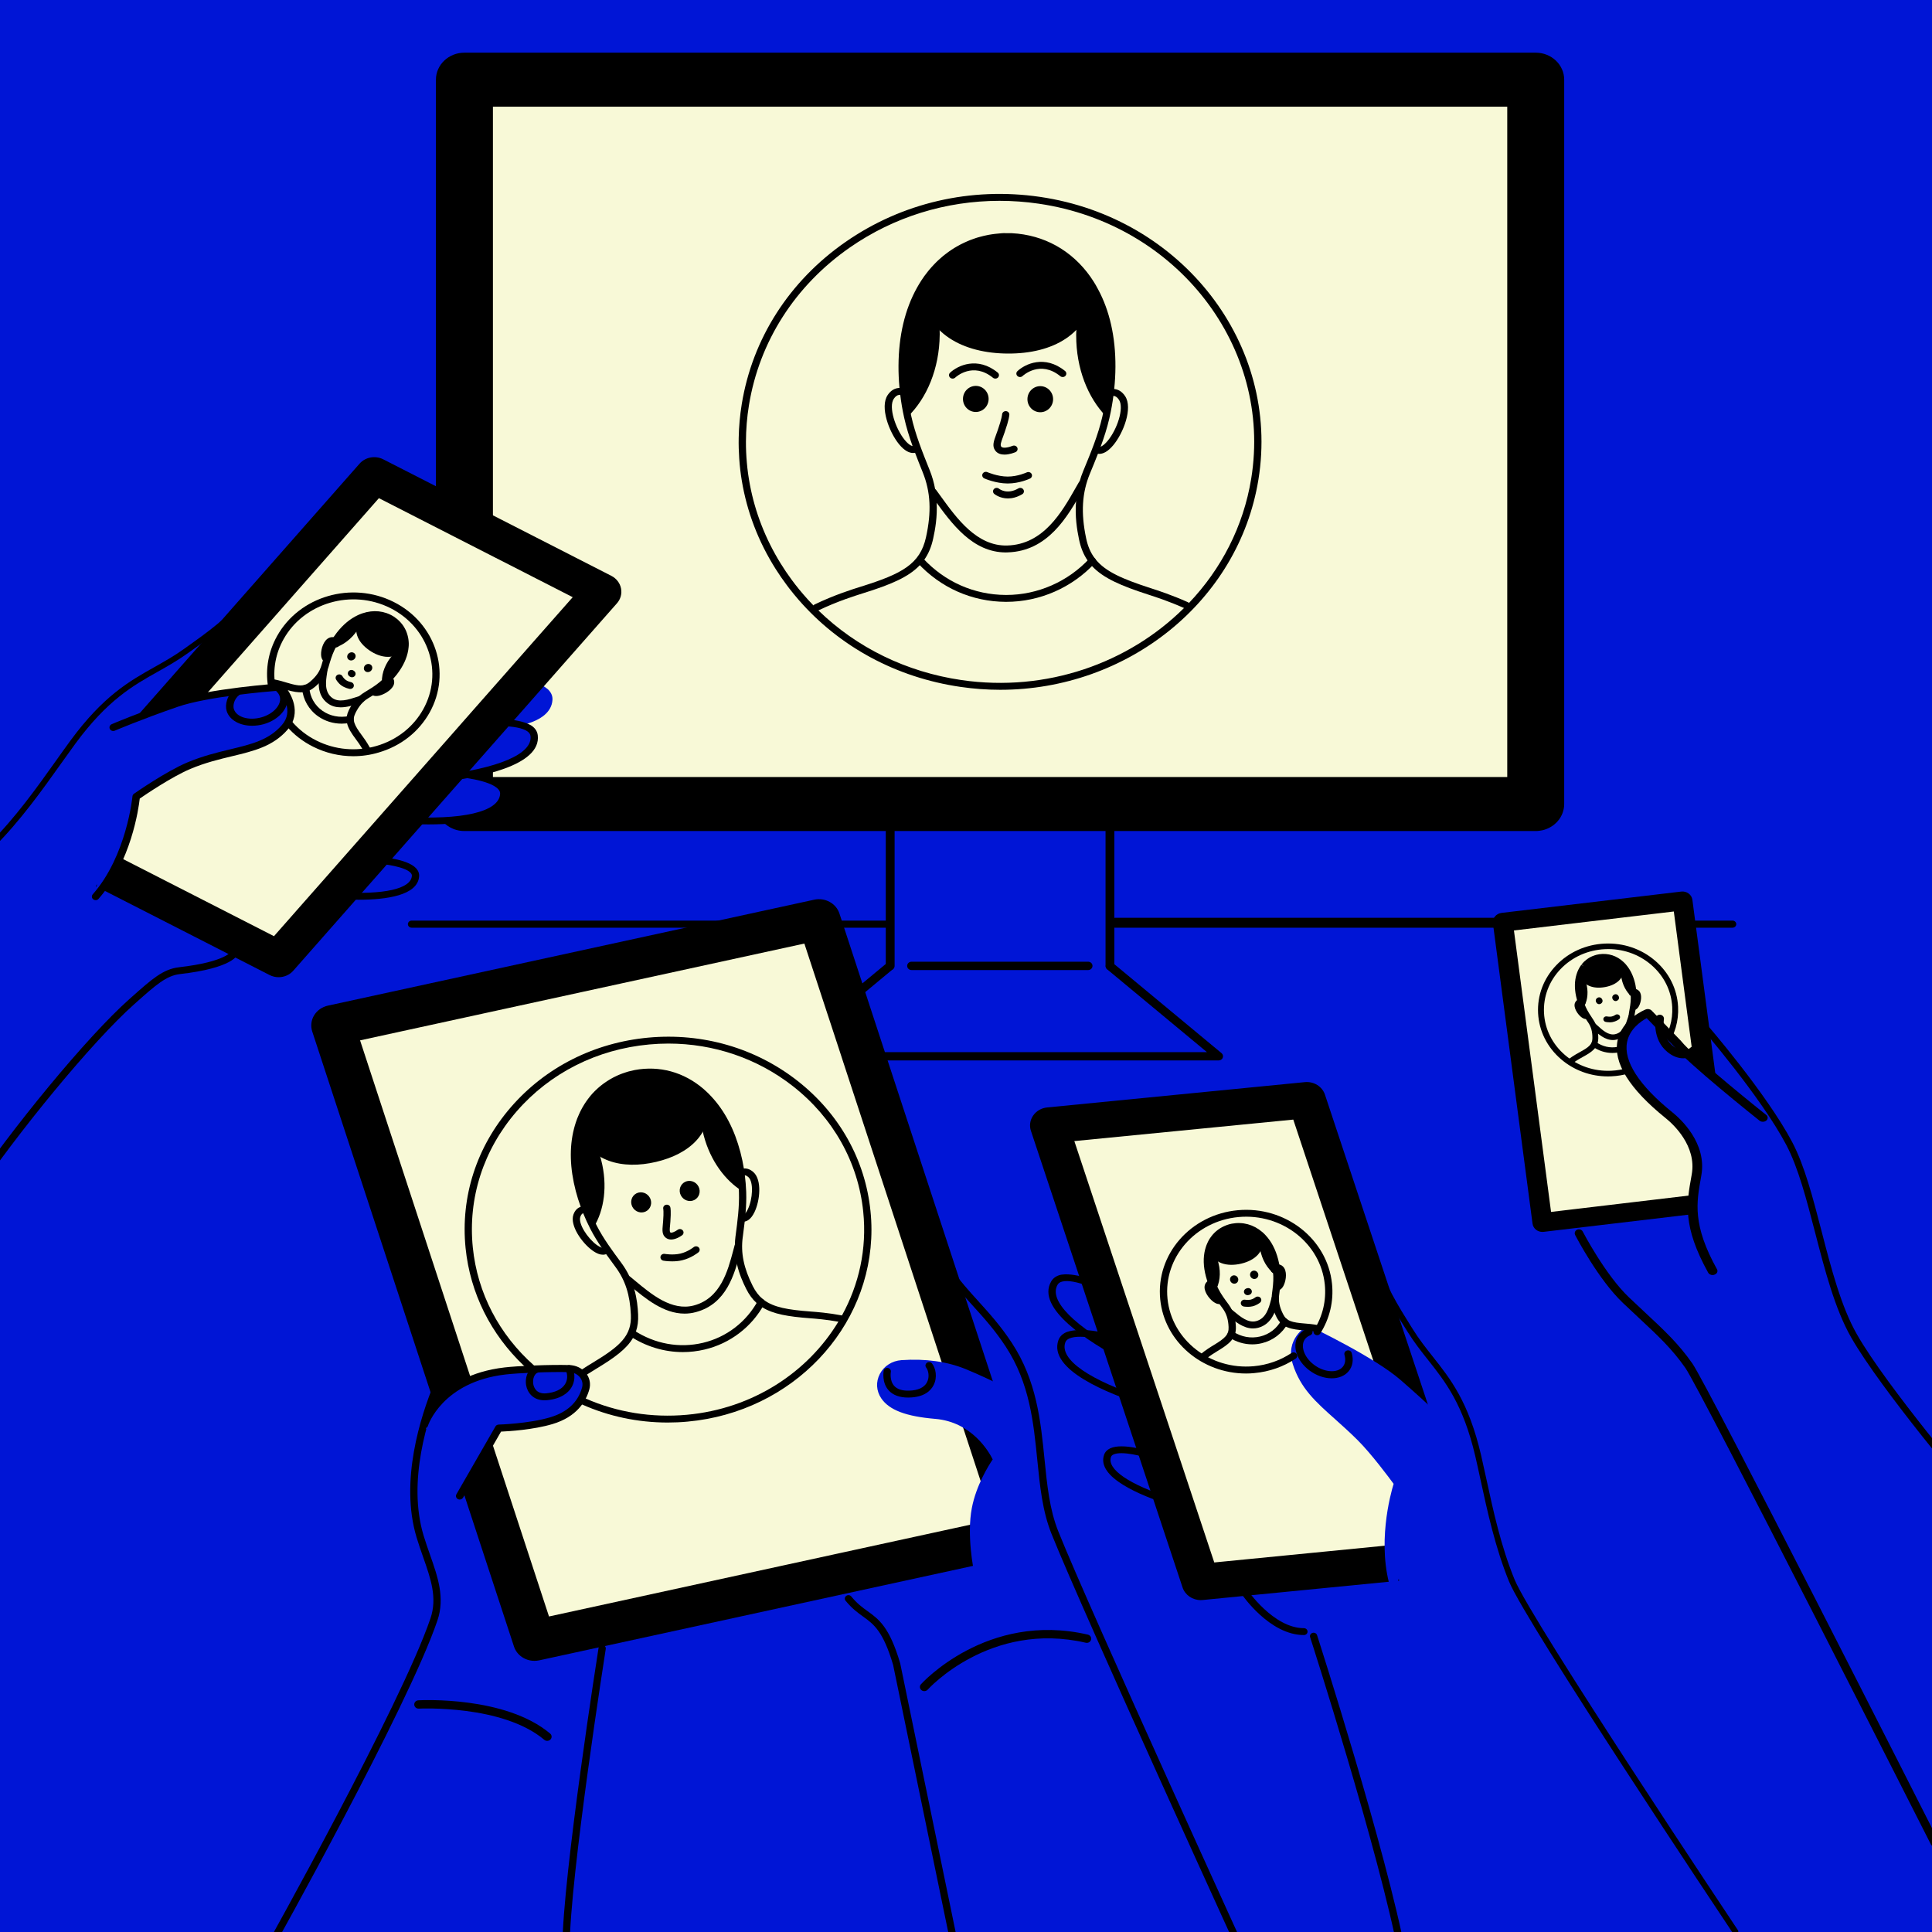 <?xml version="1.0" encoding="utf-8"?>
<!-- Generator: Adobe Illustrator 25.0.1, SVG Export Plug-In . SVG Version: 6.00 Build 0)  -->
<svg version="1.1" id="Layer_1" xmlns="http://www.w3.org/2000/svg" xmlns:xlink="http://www.w3.org/1999/xlink" x="0px" y="0px"
	 viewBox="0 0 800 800" style="enable-background:new 0 0 800 800;" xml:space="preserve">
<style type="text/css">
	.st0{fill:#0015D6;}
	.st1{fill:#F8F9D7;}
	.st2{fill:#559AFF;}
	.st3{fill:none;}
	.st4{fill:#88FFF9;}
</style>
<g>
	<rect x="-14.86" class="st0" width="833.86" height="811.15"/>
</g>
<g>
	<rect x="192.31" y="33" class="st1" width="443.6" height="299.93"/>
	<path d="M635.9,21.81H192.3c-6.52,0-11.79,5.01-11.79,11.19v299.93c0,2.08,0.6,4.03,1.65,5.7c2.05,3.28,5.82,5.48,10.14,5.48H636
		c0.47,0,0.92-0.03,1.38-0.1c0.43-0.04,0.86-0.11,1.28-0.21c5.19-1.18,9.04-5.61,9.04-10.88V33
		C647.7,26.82,642.42,21.81,635.9,21.81z M624.11,321.74h-420V44.19h420.01v277.55H624.11z"/>
</g>
<g>
	<g>
		<path d="M459.61,401.72c-1.01,0-1.83-0.78-1.83-1.74v-67.19c0-0.96,0.82-1.74,1.83-1.74c1.01,0,1.83,0.78,1.83,1.74v67.19
			C461.44,400.94,460.62,401.72,459.61,401.72z"/>
	</g>
	<g>
		<path d="M368.61,401.72c-1.01,0-1.83-0.78-1.83-1.74v-67.19c0-0.96,0.82-1.74,1.83-1.74c1.01,0,1.83,0.78,1.83,1.74v67.19
			C370.44,400.94,369.62,401.72,368.61,401.72z"/>
	</g>
</g>
<g>
	<path d="M504.62,439.11H323.49c-0.76,0-1.44-0.45-1.71-1.12c-0.27-0.67-0.07-1.43,0.51-1.91l44.94-37.29
		c0.76-0.63,1.91-0.56,2.57,0.16s0.59,1.81-0.17,2.44l-41.29,34.27h171.42l-41.29-34.27c-0.76-0.63-0.83-1.72-0.17-2.44
		c0.66-0.72,1.81-0.79,2.57-0.16l44.94,37.29c0.57,0.47,0.77,1.23,0.51,1.91C506.05,438.66,505.38,439.11,504.62,439.11z"/>
</g>
<g>
	<g>
		<path class="st2" d="M239.12,472.97v0.01C239.12,472.98,239.12,472.98,239.12,472.97C239.11,472.98,239.12,472.97,239.12,472.97z"
			/>
	</g>
	<g>
		<path class="st2" d="M239.11,472.98C239.11,472.98,239.1,472.98,239.11,472.98L239.11,472.98
			C239.11,472.97,239.11,472.98,239.11,472.98z"/>
	</g>
	<g>
		<g>
			<path d="M111.11,808.64c-0.24,0-0.48-0.05-0.71-0.17c-0.73-0.37-1.01-1.23-0.62-1.93c0.56-1,56.27-100.54,68.46-136.38
				c2.9-8.52,0.15-16.36-3.04-25.44c-0.92-2.62-1.87-5.33-2.72-8.17c-6.97-23.21,1.6-49.97,7.33-63.85c0.3-0.73,1.18-1.09,1.95-0.81
				c0.77,0.29,1.16,1.12,0.85,1.85c-5.59,13.55-13.96,39.63-7.23,62.03c0.84,2.78,1.78,5.46,2.69,8.05
				c3.21,9.15,6.25,17.8,3.05,27.21c-12.27,36.08-68.1,135.84-68.67,136.84C112.17,808.37,111.65,808.64,111.11,808.64z"/>
		</g>
		<g>
			<polygon class="st1" points="422.63,635.44 221.31,679.29 137.78,424.62 339.11,380.76 			"/>
			<path d="M411.83,602.49c0-0.02-0.01-0.03-0.02-0.05c-0.27-0.47-0.58-1.01-0.95-1.59c-0.09-0.16-0.19-0.31-0.3-0.47
				c-0.5-0.77-1.1-1.62-1.79-2.49c-0.18-0.24-0.38-0.47-0.57-0.71c-0.18-0.21-0.36-0.43-0.55-0.65c-0.18-0.22-0.38-0.44-0.58-0.66
				c-0.4-0.44-0.82-0.87-1.27-1.32c-0.15-0.15-0.3-0.3-0.46-0.44c-0.27-0.25-0.53-0.5-0.8-0.73c-0.25-0.21-0.5-0.43-0.76-0.64
				c-0.73-0.6-1.5-1.19-2.33-1.75c-0.2-0.14-0.41-0.27-0.63-0.41c-0.64-0.41-1.3-0.8-2-1.17c-0.23-0.12-0.46-0.24-0.7-0.37
				l0.68,2.09l7.27,22.16l0.72,2.21c0.48-1.12,0.96-2.19,1.45-3.18c0.1-0.21,0.21-0.42,0.31-0.63c0.13-0.25,0.26-0.51,0.39-0.75
				c0.25-0.49,0.5-0.95,0.75-1.4c0.24-0.45,0.48-0.87,0.71-1.26c0.12-0.2,0.23-0.39,0.34-0.58c0.13-0.22,0.25-0.42,0.37-0.61
				c0.05-0.08,0.09-0.15,0.14-0.23c0.31-0.51,0.59-0.94,0.82-1.29v-0.01c0.05-0.06,0.08-0.11,0.12-0.17c0.17-0.25,0.3-0.45,0.41-0.6
				L411.83,602.49z M411.83,602.49c0-0.02-0.01-0.03-0.02-0.05c-0.27-0.47-0.58-1.01-0.95-1.59c-0.09-0.16-0.19-0.31-0.3-0.47
				c-0.5-0.77-1.1-1.62-1.79-2.49c-0.18-0.24-0.38-0.47-0.57-0.71c-0.18-0.21-0.36-0.43-0.55-0.65c-0.18-0.22-0.38-0.44-0.58-0.66
				c-0.4-0.44-0.82-0.87-1.27-1.32c-0.15-0.15-0.3-0.3-0.46-0.44c-0.27-0.25-0.53-0.5-0.8-0.73c-0.25-0.21-0.5-0.43-0.76-0.64
				c-0.73-0.6-1.5-1.19-2.33-1.75c-0.2-0.14-0.41-0.27-0.63-0.41c-0.64-0.41-1.3-0.8-2-1.17c-0.23-0.12-0.46-0.24-0.7-0.37
				l0.68,2.09l7.27,22.16l0.72,2.21c0.48-1.12,0.96-2.19,1.45-3.18c0.1-0.21,0.21-0.42,0.31-0.63c0.13-0.25,0.26-0.51,0.39-0.75
				c0.25-0.49,0.5-0.95,0.75-1.4c0.24-0.45,0.48-0.87,0.71-1.26c0.12-0.2,0.23-0.39,0.34-0.58c0.13-0.22,0.25-0.42,0.37-0.61
				c0.05-0.08,0.09-0.15,0.14-0.23c0.31-0.51,0.59-0.94,0.82-1.29v-0.01c0.05-0.06,0.08-0.11,0.12-0.17c0.17-0.25,0.3-0.45,0.41-0.6
				L411.83,602.49z M411.83,602.49c0-0.02-0.01-0.03-0.02-0.05c-0.27-0.47-0.58-1.01-0.95-1.59c-0.09-0.16-0.19-0.31-0.3-0.47
				c-0.5-0.77-1.1-1.62-1.79-2.49c-0.18-0.24-0.38-0.47-0.57-0.71c-0.18-0.21-0.36-0.43-0.55-0.65c-0.18-0.22-0.38-0.44-0.58-0.66
				c-0.4-0.44-0.82-0.87-1.27-1.32c-0.15-0.15-0.3-0.3-0.46-0.44c-0.27-0.25-0.53-0.5-0.8-0.73c-0.25-0.21-0.5-0.43-0.76-0.64
				c-0.73-0.6-1.5-1.19-2.33-1.75c-0.2-0.14-0.41-0.27-0.63-0.41c-0.64-0.41-1.3-0.8-2-1.17c-0.23-0.12-0.46-0.24-0.7-0.37
				l0.68,2.09l7.27,22.16l0.72,2.21c0.48-1.12,0.96-2.19,1.45-3.18c0.1-0.21,0.21-0.42,0.31-0.63c0.13-0.25,0.26-0.51,0.39-0.75
				c0.25-0.49,0.5-0.95,0.75-1.4c0.24-0.45,0.48-0.87,0.71-1.26c0.12-0.2,0.23-0.39,0.34-0.58c0.13-0.22,0.25-0.42,0.37-0.61
				c0.05-0.08,0.09-0.15,0.14-0.23c0.31-0.51,0.59-0.94,0.82-1.29v-0.01c0.05-0.06,0.08-0.11,0.12-0.17c0.17-0.25,0.3-0.45,0.41-0.6
				L411.83,602.49z M411.83,602.49c0-0.02-0.01-0.03-0.02-0.05c-0.27-0.47-0.58-1.01-0.95-1.59c-0.09-0.16-0.19-0.31-0.3-0.47
				c-0.5-0.77-1.1-1.62-1.79-2.49c-0.18-0.24-0.38-0.47-0.57-0.71c-0.18-0.21-0.36-0.43-0.55-0.65c-0.18-0.22-0.38-0.44-0.58-0.66
				c-0.4-0.44-0.82-0.87-1.27-1.32c-0.15-0.15-0.3-0.3-0.46-0.44c-0.27-0.25-0.53-0.5-0.8-0.73c-0.25-0.21-0.5-0.43-0.76-0.64
				c-0.73-0.6-1.5-1.19-2.33-1.75c-0.2-0.14-0.41-0.27-0.63-0.41c-0.64-0.41-1.3-0.8-2-1.17c-0.23-0.12-0.46-0.24-0.7-0.37
				l0.68,2.09l7.27,22.16l0.72,2.21c0.48-1.12,0.96-2.19,1.45-3.18c0.1-0.21,0.2-0.42,0.31-0.63c0.13-0.25,0.26-0.51,0.39-0.75
				c0.25-0.49,0.5-0.95,0.75-1.4c0.24-0.45,0.48-0.87,0.71-1.26c0.11-0.2,0.23-0.39,0.34-0.58c0.13-0.22,0.25-0.42,0.37-0.61
				c0.05-0.08,0.09-0.15,0.14-0.23c0.31-0.51,0.59-0.94,0.82-1.29v-0.01c0.05-0.06,0.08-0.11,0.12-0.17c0.17-0.25,0.3-0.45,0.41-0.6
				L411.83,602.49z M431.11,632.94l-11.99-36.58l-0.34-1.05l-6.37-19.41v-0.01l-0.65-1.97l-0.65-1.96v-0.01l-11.4-34.73
				c0,0,0,0,0-0.01l-2.42-7.39c0,0,0,0,0-0.01l-29.75-90.71l-1.13-3.45l-8.14-24.84l-1.18-3.6l-7.57-23.08l-0.49-1.47l-0.48-1.48
				l-0.96-2.92c-1.38-4.21-5.94-6.7-10.47-5.71l-39.63,8.63l-6.79,1.48l-6.74,1.47l-148.18,32.28c-2.41,0.52-4.47,1.98-5.71,4.01
				s-1.51,4.46-0.78,6.7l49,149.39l1.3,3.97l0.2,0.62l0.38,1.15l0.57,1.77v0.01L191,615.26l0.65,1.96l0.64,1.95l20.54,62.63
				c1.18,3.59,4.66,5.92,8.47,5.92c0.66,0,1.33-0.07,1.99-0.21l24.62-5.36l2.53-0.55l152.44-33.2l1.52-0.33l1.14-0.25h0.01
				l0.37-0.08l18.71-4.07c2.42-0.52,4.48-1.98,5.72-4.01C431.56,637.6,431.85,635.18,431.11,632.94z M408.14,629.96l-3.34,0.73
				l-1.58,0.34l-1.57,0.34l-174.32,37.98l-23.21-70.76l-0.65-1.95v-0.01l-0.64-1.95v-0.01l-7.23-22.03l-0.47-1.43l-0.47-1.44
				L149.1,430.79l183.97-40.08l9.39,28.63l1.19,3.6l4.17,12.71l1.12,3.45l40.98,124.93l0.53,1.6l0.53,1.63l6.5,19.8l0.65,1.98
				l0.68,2.09l7.27,22.16l0.72,2.21c0,0,0,0,0,0.01l0.76,2.28l2.14,6.51v0.01l1.14,3.48v0.01l0.48,1.47l-0.92,0.2L408.14,629.96z
				 M411.83,602.49c0-0.02-0.01-0.03-0.02-0.05c-0.27-0.47-0.58-1.01-0.95-1.59c-0.09-0.16-0.19-0.31-0.3-0.47
				c-0.5-0.77-1.1-1.62-1.79-2.49c-0.18-0.24-0.38-0.47-0.57-0.71c-0.18-0.21-0.36-0.43-0.55-0.65c-0.18-0.22-0.38-0.44-0.58-0.66
				c-0.4-0.44-0.82-0.87-1.27-1.32c-0.15-0.15-0.3-0.3-0.46-0.44c-0.27-0.25-0.53-0.5-0.8-0.73c-0.25-0.21-0.5-0.43-0.76-0.64
				c-0.73-0.6-1.5-1.19-2.33-1.75c-0.2-0.14-0.41-0.27-0.63-0.41c-0.64-0.41-1.3-0.8-2-1.17c-0.23-0.12-0.46-0.24-0.7-0.37
				l0.68,2.09l7.27,22.16l0.72,2.21c0.48-1.12,0.96-2.19,1.45-3.18c0.1-0.21,0.21-0.42,0.31-0.63c0.13-0.25,0.26-0.51,0.39-0.75
				c0.25-0.49,0.5-0.95,0.75-1.4c0.24-0.45,0.48-0.87,0.71-1.26c0.12-0.2,0.23-0.39,0.34-0.58c0.13-0.22,0.25-0.42,0.37-0.61
				c0.05-0.08,0.09-0.16,0.14-0.23c0.31-0.51,0.59-0.94,0.82-1.29v-0.01c0.05-0.06,0.08-0.11,0.12-0.17c0.17-0.25,0.3-0.45,0.41-0.6
				L411.83,602.49z M411.83,602.49c0-0.02-0.01-0.03-0.02-0.05c-0.27-0.47-0.58-1.01-0.95-1.59c-0.09-0.16-0.19-0.31-0.3-0.47
				c-0.5-0.77-1.1-1.62-1.79-2.49c-0.18-0.24-0.38-0.47-0.57-0.71c-0.18-0.21-0.36-0.43-0.55-0.65c-0.18-0.22-0.38-0.44-0.58-0.66
				c-0.4-0.44-0.82-0.87-1.27-1.32c-0.15-0.15-0.3-0.3-0.46-0.44c-0.27-0.25-0.53-0.5-0.8-0.73c-0.25-0.21-0.5-0.43-0.76-0.64
				c-0.73-0.6-1.5-1.19-2.33-1.75c-0.2-0.14-0.41-0.27-0.63-0.41c-0.64-0.41-1.3-0.8-2-1.17c-0.23-0.12-0.46-0.24-0.7-0.37
				l0.68,2.09l7.27,22.16l0.72,2.21c0.48-1.12,0.96-2.19,1.45-3.18c0.1-0.21,0.21-0.42,0.31-0.63c0.13-0.25,0.26-0.51,0.39-0.75
				c0.25-0.49,0.5-0.95,0.75-1.4c0.24-0.45,0.48-0.87,0.71-1.26c0.12-0.2,0.23-0.39,0.34-0.58c0.13-0.22,0.25-0.42,0.37-0.61
				c0.05-0.08,0.09-0.15,0.14-0.23c0.31-0.51,0.59-0.94,0.82-1.29v-0.01c0.05-0.06,0.08-0.11,0.12-0.17c0.17-0.25,0.3-0.45,0.41-0.6
				L411.83,602.49z M411.83,602.49c0-0.02-0.01-0.03-0.02-0.05c-0.27-0.47-0.58-1.01-0.95-1.59c-0.09-0.16-0.19-0.31-0.3-0.47
				c-0.5-0.77-1.1-1.62-1.79-2.49c-0.18-0.24-0.38-0.47-0.57-0.71c-0.18-0.21-0.36-0.43-0.55-0.65c-0.18-0.22-0.38-0.44-0.58-0.66
				c-0.4-0.44-0.82-0.87-1.27-1.32c-0.15-0.15-0.3-0.3-0.46-0.44c-0.27-0.25-0.53-0.5-0.8-0.73c-0.25-0.21-0.5-0.43-0.76-0.64
				c-0.73-0.6-1.5-1.19-2.33-1.75c-0.2-0.14-0.41-0.27-0.63-0.41c-0.64-0.41-1.3-0.8-2-1.17c-0.23-0.12-0.46-0.24-0.7-0.37
				l0.68,2.09l7.27,22.16l0.72,2.21c0.48-1.12,0.96-2.19,1.45-3.18c0.1-0.21,0.21-0.42,0.31-0.63c0.13-0.25,0.26-0.51,0.39-0.75
				c0.25-0.49,0.5-0.95,0.75-1.4c0.24-0.45,0.48-0.87,0.71-1.26c0.12-0.2,0.23-0.39,0.34-0.58c0.13-0.22,0.25-0.42,0.37-0.61
				c0.05-0.08,0.09-0.15,0.14-0.23c0.31-0.51,0.59-0.94,0.82-1.29v-0.01c0.05-0.06,0.08-0.11,0.12-0.17c0.17-0.25,0.3-0.45,0.41-0.6
				L411.83,602.49z M411.83,602.49c0-0.02-0.01-0.03-0.02-0.05c-0.27-0.47-0.58-1.01-0.95-1.59c-0.09-0.16-0.19-0.31-0.3-0.47
				c-0.5-0.77-1.1-1.62-1.79-2.49c-0.18-0.24-0.38-0.47-0.57-0.71c-0.18-0.21-0.36-0.43-0.55-0.65c-0.18-0.22-0.38-0.44-0.58-0.66
				c-0.4-0.44-0.82-0.87-1.27-1.32c-0.15-0.15-0.3-0.3-0.46-0.44c-0.27-0.25-0.53-0.5-0.8-0.73c-0.25-0.21-0.5-0.43-0.76-0.64
				c-0.73-0.6-1.5-1.19-2.33-1.75c-0.2-0.14-0.41-0.27-0.63-0.41c-0.64-0.41-1.3-0.8-2-1.17c-0.23-0.12-0.46-0.24-0.7-0.37
				l0.68,2.09l7.27,22.16l0.72,2.21c0.48-1.12,0.96-2.19,1.45-3.18c0.1-0.21,0.21-0.42,0.31-0.63c0.13-0.25,0.26-0.51,0.39-0.75
				c0.25-0.49,0.5-0.95,0.75-1.4c0.24-0.45,0.48-0.87,0.71-1.26c0.12-0.2,0.23-0.39,0.34-0.58c0.13-0.22,0.25-0.42,0.37-0.61
				c0.05-0.08,0.09-0.15,0.14-0.23c0.31-0.51,0.59-0.94,0.82-1.29c0.01-0.01,0.01-0.01,0.01-0.01c0.04-0.06,0.07-0.11,0.11-0.17
				c0.17-0.25,0.3-0.45,0.41-0.6L411.83,602.49z"/>
		</g>
		<g>
			<path d="M234.38,807.59L234.38,807.59c-0.84,0-1.51-0.64-1.51-1.43c0.11-29.24,14.83-122.86,14.98-123.8
				c0.12-0.78,0.9-1.31,1.71-1.2c0.82,0.12,1.39,0.84,1.27,1.62c-0.15,0.94-14.83,94.35-14.95,123.39
				C235.88,806.95,235.21,807.59,234.38,807.59z"/>
		</g>
		<g>
			<g>
				<path d="M248.9,480.19c0.02,0.07,0.04,0.14,0.05,0.22c2.7,10.49,1.27,20.68-3.16,27.86c-2.51-4.88-4.55-10.09-5.94-15.4
					c-2.79-10.64-2.55-20.01-0.02-27.64c0.17-0.53,0.36-1.06,0.57-1.57C244.2,468.1,247.21,473.75,248.9,480.19z"/>
			</g>
			<g>
				<path d="M305.14,477.49c1.35,5.16,2.12,10.52,2.33,15.81c-7.22-4.46-13.28-12.67-16.01-22.89c-0.03-0.07-0.05-0.15-0.07-0.23
					c-1.64-6.26-1.81-12.43-0.74-17.91c0.3,0.25,0.59,0.52,0.87,0.79c0.28,0.26,0.55,0.53,0.83,0.8
					C297.97,459.44,302.49,467.34,305.14,477.49z"/>
			</g>
			<g>
				<g>
					<path d="M283.46,543.94c-8.73,0-16.28-6.3-22.53-11.52c-0.66-0.55-1.3-1.08-1.93-1.6c-0.63-0.52-0.7-1.42-0.15-2.01
						c0.54-0.6,1.49-0.66,2.12-0.15c0.63,0.52,1.28,1.06,1.94,1.61c6.81,5.68,15.28,12.75,24.46,10.28
						c11-2.96,14.02-14.36,16.23-22.69c0.2-0.75,0.39-1.47,0.58-2.16c0.21-0.76,1.03-1.22,1.84-1.02c0.8,0.2,1.29,0.98,1.08,1.74
						c-0.19,0.68-0.38,1.4-0.57,2.14c-2.39,9-5.65,21.33-18.33,24.74C286.58,543.75,285,543.94,283.46,543.94z"/>
				</g>
				<g>
					<path d="M348.63,544.71c-0.05-0.02-0.09-0.03-0.14-0.04c-5.62-1.06-10.34-1.41-12.88-1.6c-9.28-0.7-15.18-1.71-19.24-4.75
						c-0.01,0-0.01,0-0.01-0.01c-0.16-0.11-0.3-0.23-0.44-0.34c-0.01-0.02-0.03-0.02-0.04-0.03c-1.68-1.38-3.03-3.14-4.18-5.42
						c-3.73-7.42-5.02-13.67-4.15-20.23l0.05-0.33c0.27-2.02,0.54-4.07,0.77-6.14c0.14-1.17,0.26-2.35,0.35-3.54
						c0.24-2.85,0.37-5.73,0.27-8.6l-0.02-0.43c-0.09-2.2-0.27-4.41-0.55-6.58c-0.11-0.95-0.25-1.91-0.41-2.85
						c-0.36-2.26-0.84-4.49-1.41-6.67c-2.46-9.42-6.53-17.2-12.04-23.1c-0.36-0.41-0.74-0.8-1.11-1.16
						c-0.29-0.29-0.59-0.59-0.86-0.82c-0.29-0.29-0.59-0.56-0.91-0.83c-0.11-0.1-0.23-0.21-0.34-0.31l-0.08-0.07
						c-8.1-6.93-18.18-9.7-28.44-7.78l-2.54,0.59l-1.12,0.35c-0.53,0.17-1.05,0.35-1.57,0.53l-0.94,0.37l-0.07,0.03l-0.03,0.01
						l-0.07,0.03c-0.11,0.04-0.22,0.09-0.32,0.13l-0.65,0.29c-0.2,0.1-0.41,0.19-0.56,0.27l-0.85,0.41
						c-0.23,0.11-0.45,0.24-0.67,0.37l-0.11,0.06c-0.22,0.11-0.43,0.23-0.64,0.36l-0.41,0.24c-0.19,0.11-0.38,0.24-0.56,0.36
						c-0.3,0.17-0.59,0.38-0.87,0.57c-0.15,0.1-0.3,0.19-0.43,0.3l-0.24,0.16c-0.25,0.18-0.5,0.37-0.7,0.52
						c-0.24,0.17-0.48,0.36-0.71,0.55l-0.74,0.62c-0.15,0.13-0.3,0.26-0.41,0.36l-0.95,0.88c-0.17,0.16-0.34,0.32-0.53,0.52
						l-0.06,0.07c-0.06,0.06-0.11,0.11-0.16,0.17c-0.16,0.16-0.31,0.31-0.46,0.48l-0.12,0.1l-0.04,0.07
						c-0.16,0.17-0.31,0.34-0.46,0.52c-0.01,0.01-0.02,0.02-0.03,0.03l-0.1,0.12c-0.15,0.17-0.29,0.35-0.44,0.53
						c-0.06,0.07-0.13,0.15-0.18,0.24c-0.1,0.12-0.2,0.24-0.3,0.38c-0.08,0.1-0.17,0.22-0.28,0.37l-0.47,0.63
						c-0.06,0.07-0.11,0.15-0.12,0.17l-0.51,0.75c-0.11,0.16-0.22,0.32-0.3,0.45c-0.07,0.11-0.15,0.23-0.21,0.35
						c-0.11,0.15-0.2,0.31-0.3,0.49c-0.05,0.07-0.09,0.14-0.13,0.22c-0.14,0.22-0.27,0.45-0.4,0.68c-0.03,0.06-0.06,0.12-0.09,0.17
						c-0.12,0.2-0.23,0.41-0.3,0.57c-0.06,0.1-0.11,0.19-0.16,0.3l-0.05,0.09c-0.1,0.18-0.19,0.38-0.3,0.61
						c-0.03,0.06-0.06,0.12-0.08,0.18c-0.11,0.23-0.21,0.45-0.31,0.67c-0.27,0.59-0.51,1.18-0.76,1.78
						c-0.21,0.55-0.41,1.1-0.58,1.64c-0.3,0.91-0.55,1.77-0.76,2.61c-1.97,7.7-1.71,16.39,0.75,25.81c0.57,2.17,1.24,4.34,2.04,6.49
						c0.31,0.89,0.66,1.79,1.02,2.68c0.89,2.19,1.88,4.36,2.99,6.51c1.36,2.65,2.94,5.2,4.61,7.67v0.01
						c0.63,0.94,1.26,1.84,1.91,2.75c1.24,1.73,2.49,3.44,3.73,5.12l0.19,0.26c4,5.42,5.96,11.51,6.32,19.72
						c0.39,8.66-4.38,12.96-15.93,19.93c-1.02,0.62-2.51,1.51-4.27,2.67c-0.43,0.28-0.88,0.58-1.34,0.9h-0.01
						c-0.44,0.3-0.89,0.6-1.36,0.94c-0.16,0.1-0.31,0.22-0.47,0.33c-1,0.71-2.06,1.48-3.13,2.31c-0.8,0.61-1.61,1.26-2.43,1.94
						c-0.06,0.05-0.11,0.1-0.16,0.16c-0.41,0.45-0.47,1.08-0.18,1.6c0.05,0.09,0.11,0.17,0.18,0.25c0.3,0.32,0.72,0.49,1.13,0.49
						c0.35,0,0.71-0.11,1-0.36c0.17-0.14,0.34-0.28,0.51-0.41c0.86-0.71,1.71-1.37,2.54-2c1.12-0.84,2.19-1.61,3.21-2.31
						c0.43-0.3,0.86-0.59,1.26-0.86c0.45-0.3,0.88-0.58,1.29-0.85c1.58-1.01,2.91-1.82,3.84-2.39c7.61-4.59,12.59-8.25,15.18-12.74
						c0.5-0.85,0.9-1.73,1.23-2.66c0.73-2.1,1.03-4.41,0.91-7.07c-0.13-2.89-0.47-6.53-1.59-10.46c-0.5-1.76-1.16-3.57-2.04-5.4
						c-0.86-1.79-1.92-3.6-3.24-5.39l-0.19-0.26c-3.57-4.82-7.26-9.8-10.01-15.15c-0.16-0.31-0.31-0.62-0.47-0.94
						c-0.63-1.26-1.22-2.54-1.76-3.82c-0.48-1.09-0.92-2.19-1.34-3.3c-0.89-2.33-1.64-4.7-2.26-7.07
						c-2.14-8.18-2.54-15.73-1.17-22.51v-0.01c0.12-0.66,0.27-1.31,0.43-1.95c0.19-0.78,0.42-1.57,0.7-2.4
						c0.06-0.22,0.14-0.44,0.21-0.65c0.1-0.29,0.2-0.57,0.31-0.85c0.22-0.56,0.46-1.12,0.71-1.67c0.09-0.23,0.2-0.45,0.31-0.67
						l0.06-0.16v-0.01c0.07-0.15,0.16-0.31,0.24-0.47l0.08-0.16c0.02-0.04,0.04-0.09,0.1-0.2c0.1-0.18,0.19-0.37,0.29-0.53
						l0.06-0.12l-1.34-0.66l1.38,0.59c0.1-0.17,0.2-0.37,0.33-0.58l0.13-0.23c0.09-0.15,0.18-0.29,0.27-0.43l0.09-0.16
						c0.02-0.03,0.05-0.07,0.09-0.14c0.08-0.13,0.17-0.26,0.29-0.44l0.58-0.84c0.05-0.06,0.09-0.12,0.14-0.19l0.38-0.51
						c0.03-0.03,0.06-0.08,0.09-0.12l0.08-0.1c0.09-0.12,0.19-0.24,0.31-0.38l0.12-0.16c0.13-0.16,0.25-0.31,0.41-0.5l0.09-0.1
						c0.16-0.18,0.31-0.37,0.48-0.54l0.12-0.1l0.06-0.08c0.11-0.13,0.23-0.25,0.35-0.38l0.24-0.25c0.14-0.14,0.28-0.27,0.45-0.44
						l0.87-0.81c0.12-0.1,0.23-0.2,0.35-0.31l0.67-0.56c0.18-0.16,0.39-0.31,0.63-0.49c0.16-0.12,0.32-0.24,0.48-0.37l0.31-0.21
						c0.13-0.1,0.27-0.19,0.45-0.31c0.25-0.17,0.5-0.34,0.76-0.5l0.08-0.05c0.16-0.1,0.3-0.19,0.47-0.29l0.24-0.14
						c0.21-0.13,0.42-0.25,0.67-0.38l0.16-0.09c0.19-0.1,0.38-0.22,0.53-0.3l0.84-0.4c0.17-0.09,0.32-0.16,0.49-0.24l0.18-0.09
						c0.14-0.05,0.27-0.1,0.4-0.17l1.23-0.49c0.51-0.19,1.01-0.38,1.53-0.53l3.32-0.85c9.24-1.72,18.39,0.8,25.77,7.11l0.07,0.07
						c0.09,0.08,0.19,0.16,0.28,0.24l0.06,0.06c0.24,0.2,0.46,0.4,0.71,0.64c0.04,0.03,0.08,0.08,0.12,0.11
						c0.26,0.24,0.52,0.48,0.78,0.76c0.33,0.33,0.66,0.67,1.01,1.06c0.46,0.49,0.91,1,1.34,1.52c4.55,5.38,7.92,12.23,10.06,20.41
						c0.61,2.33,1.11,4.7,1.48,7.12c0.18,1.19,0.34,2.39,0.46,3.59v0.01c0.14,1.22,0.24,2.46,0.3,3.7c0.02,0.37,0.04,0.74,0.06,1.11
						l0.02,0.42c0.2,5.94-0.6,11.97-1.37,17.81l-0.05,0.33c-0.16,1.19-0.24,2.34-0.26,3.47c-0.06,2.89,0.28,5.6,0.85,8.07
						c0.93,4.11,2.48,7.59,3.83,10.27c1.21,2.4,2.61,4.32,4.3,5.84c0.74,0.67,1.52,1.27,2.38,1.79h0.01
						c4.5,2.82,10.71,3.85,19.7,4.53c2.36,0.18,6.64,0.51,11.75,1.42c0.26,0.04,0.53,0.09,0.79,0.14c0.81,0.16,1.6-0.35,1.76-1.12
						C349.83,545.62,349.37,544.92,348.63,544.71z"/>
				</g>
				<g>
					<g>
						<path d="M278.3,522.3c-2,0-3.5-0.26-3.6-0.28c-0.82-0.15-1.35-0.89-1.2-1.67c0.15-0.77,0.94-1.28,1.76-1.14l0,0
							c0.03,0.01,3.42,0.6,6.51-0.13c3.05-0.72,5.45-2.65,5.47-2.67c0.63-0.51,1.58-0.44,2.12,0.15c0.54,0.6,0.47,1.5-0.16,2.01
							c-0.12,0.1-2.95,2.39-6.71,3.27C281.05,522.2,279.57,522.3,278.3,522.3z"/>
					</g>
				</g>
				<g>
					<path d="M293.4,454.96c1.92,14.12-7.75,22.86-21.71,26.15c-13.95,3.29-27.32-0.03-32.58-13.37c0.21-0.86,0.46-1.69,0.73-2.51
						c0.17-0.52,0.36-1.05,0.56-1.57c0.23-0.58,0.47-1.16,0.73-1.72c0.1-0.23,0.22-0.47,0.33-0.71c0.02-0.06,0.04-0.11,0.07-0.16
						c0.08-0.17,0.17-0.34,0.26-0.51c0.06-0.12,0.11-0.24,0.18-0.35c0.11-0.21,0.22-0.42,0.33-0.61c0.02-0.05,0.05-0.1,0.08-0.14
						c0.11-0.2,0.23-0.42,0.35-0.62c0.04-0.07,0.08-0.16,0.13-0.22c0.11-0.18,0.21-0.35,0.32-0.52c0.05-0.1,0.11-0.18,0.17-0.27
						c0.1-0.15,0.19-0.3,0.29-0.44c0.09-0.14,0.17-0.26,0.26-0.4c0.08-0.11,0.16-0.23,0.24-0.34c0.08-0.12,0.17-0.23,0.25-0.35
						c0.11-0.14,0.22-0.28,0.32-0.42c0.08-0.11,0.16-0.23,0.25-0.33c0.12-0.15,0.23-0.3,0.35-0.44c0.03-0.05,0.07-0.1,0.11-0.14
						c0.16-0.21,0.33-0.4,0.49-0.6c0.02-0.01,0.02-0.03,0.04-0.04c0.18-0.21,0.36-0.42,0.56-0.63c0.01-0.01,0.02-0.01,0.02-0.03
						c0.17-0.19,0.34-0.36,0.51-0.54c0.07-0.08,0.15-0.15,0.22-0.23c0.15-0.15,0.3-0.3,0.45-0.44c0.04-0.04,0.08-0.08,0.12-0.12
						c0.16-0.15,0.32-0.29,0.47-0.45c0.1-0.09,0.21-0.19,0.31-0.27c0.13-0.13,0.27-0.24,0.4-0.36c0.2-0.17,0.4-0.34,0.6-0.51
						c0.03-0.02,0.04-0.03,0.07-0.05c0.22-0.19,0.45-0.37,0.69-0.54c0.23-0.18,0.47-0.35,0.7-0.52c0,0,0,0,0.01,0
						c0.2-0.14,0.39-0.28,0.59-0.41c0.28-0.19,0.56-0.38,0.86-0.56c0.24-0.16,0.48-0.3,0.73-0.45l0.03-0.01
						c0.24-0.15,0.49-0.29,0.75-0.43c0.26-0.15,0.51-0.29,0.78-0.42s0.53-0.26,0.8-0.39c0.26-0.14,0.53-0.25,0.8-0.38
						c0.25-0.1,0.49-0.21,0.74-0.31c0.03-0.02,0.06-0.02,0.08-0.04c0.26-0.1,0.53-0.21,0.8-0.31l0.04-0.01
						c0.53-0.2,1.07-0.39,1.61-0.56c0.06-0.02,0.1-0.04,0.16-0.06c0.27-0.08,0.54-0.16,0.8-0.24l2.53-0.6
						c9.61-1.79,19.24,0.76,27.07,7.46c0.13,0.12,0.28,0.24,0.4,0.36c0.3,0.25,0.59,0.51,0.87,0.78c0.28,0.26,0.56,0.53,0.83,0.8
						C292.71,454.21,293.07,454.58,293.4,454.96z"/>
				</g>
				<g>
					<g>
						<ellipse transform="matrix(0.789 -0.615 0.615 0.789 -249.949 268.371)" cx="265.34" cy="497.71" rx="4.08" ry="4.22"/>
					</g>
					<g>
						<ellipse transform="matrix(0.789 -0.615 0.615 0.789 -242.797 279.721)" cx="285.42" cy="492.98" rx="4.08" ry="4.22"/>
					</g>
				</g>
				<g>
					<path d="M282.75,559.87c-7.65,0-15.2-2.25-21.9-6.62c-0.69-0.45-0.86-1.34-0.39-1.99c0.47-0.65,1.41-0.81,2.09-0.37
						c8.62,5.62,18.74,7.45,28.5,5.15c9.73-2.29,18.04-8.66,22.8-17.48c0.38-0.7,1.29-0.98,2.03-0.62s1.03,1.22,0.65,1.92
						c-5.15,9.55-14.18,16.46-24.75,18.95C288.79,559.52,285.76,559.87,282.75,559.87z"/>
				</g>
				<g>
					<path d="M277.9,513.26c-0.79,0-1.59-0.22-2.29-0.79c-1.53-1.27-1.36-3.08-1.15-5.37c0.04-0.45,0.09-0.94,0.13-1.47
						c0.29-3.9,0.06-5.02,0.05-5.07c-0.16-0.76,0.34-1.52,1.13-1.69s1.59,0.26,1.79,1.01c0.09,0.31,0.34,1.66,0.03,5.95
						c-0.04,0.55-0.09,1.06-0.13,1.52c-0.16,1.7-0.23,2.67,0.13,2.97c0.42,0.35,1.99-0.31,3.01-1.08c0.65-0.49,1.6-0.39,2.11,0.23
						c0.52,0.61,0.41,1.51-0.23,2C282.16,511.7,280.03,513.26,277.9,513.26z"/>
				</g>
				<g>
					<path d="M249.67,519.55c-1.13,0-2.6-0.45-4.47-1.83c-4.3-3.16-9.33-10.32-7.75-14.81c0.7-2.01,1.98-2.84,2.93-3.18
						c2.32-0.85,4.72,0.39,4.98,0.53c0.72,0.39,0.98,1.26,0.57,1.95c-0.41,0.68-1.32,0.92-2.05,0.54c-0.39-0.2-1.58-0.66-2.43-0.35
						c-0.18,0.07-0.74,0.27-1.14,1.42c-0.99,2.82,2.95,8.87,6.74,11.65c1.59,1.17,2.61,1.34,2.88,1.17c0.7-0.43,1.63-0.24,2.08,0.42
						s0.25,1.55-0.45,1.97C251.09,519.32,250.47,519.55,249.67,519.55z"/>
				</g>
				<g>
					<path d="M307.74,505.88c-0.1,0-0.2,0-0.29-0.01c-0.83-0.07-1.44-0.76-1.37-1.55c0.07-0.79,0.82-1.36,1.63-1.3
						c0.35,0.06,1.14-0.58,1.97-2.31c1.98-4.15,2.47-11.24,0.21-13.29c-0.92-0.84-1.52-0.77-1.71-0.74
						c-0.94,0.11-1.79,1.11-1.97,1.38c-0.45,0.66-1.38,0.86-2.08,0.44c-0.7-0.42-0.91-1.31-0.46-1.97c0.16-0.24,1.68-2.39,4.15-2.68
						c1.01-0.11,2.54,0.05,4.16,1.51c3.61,3.27,2.7,11.83,0.45,16.53C310.87,505.13,309.07,505.88,307.74,505.88z"/>
				</g>
			</g>
		</g>
		<g>
			<path d="M223.8,567.66c-0.06,0.09-0.11,0.16-0.18,0.23c-0.05,0.06-0.1,0.11-0.17,0.16c-0.01,0.01-0.02,0.02-0.04,0.02
				c-0.06,0.05-0.14,0.1-0.21,0.13c-0.08,0.04-0.18,0.08-0.27,0.1c0.53-0.02,1.07-0.03,1.59-0.05
				C224.28,568.06,224.04,567.87,223.8,567.66z M223.8,567.66c-0.06,0.09-0.11,0.16-0.18,0.23c-0.05,0.06-0.1,0.11-0.17,0.16
				c-0.01,0.01-0.02,0.02-0.04,0.02c-0.06,0.05-0.14,0.1-0.21,0.13c-0.08,0.04-0.18,0.08-0.27,0.1c0.53-0.02,1.07-0.03,1.59-0.05
				C224.28,568.06,224.04,567.87,223.8,567.66z M223.8,567.66c-0.06,0.09-0.11,0.16-0.18,0.23c-0.05,0.06-0.1,0.11-0.17,0.16
				c-0.01,0.01-0.02,0.02-0.04,0.02c-0.06,0.05-0.14,0.1-0.21,0.13c-0.08,0.04-0.18,0.08-0.27,0.1c0.53-0.02,1.07-0.03,1.59-0.05
				C224.28,568.06,224.04,567.87,223.8,567.66z M223.8,567.66c-0.06,0.09-0.11,0.16-0.18,0.23c-0.05,0.05-0.1,0.1-0.17,0.16
				c-0.01,0.01-0.02,0.02-0.04,0.02c-0.06,0.05-0.13,0.1-0.21,0.13c-0.08,0.04-0.17,0.08-0.27,0.1c0.53-0.02,1.07-0.03,1.59-0.05
				C224.28,568.06,224.04,567.87,223.8,567.66z M360.45,501.51c-2.15-21.24-12.9-40.42-30.26-53.99
				c-17.36-13.57-39.26-19.92-61.64-17.87c-22.39,2.05-42.6,12.23-56.91,28.7s-21,37.22-18.85,58.46
				c1.9,18.65,10.42,35.71,24.23,48.79c0.5,0.47,1.01,0.94,1.53,1.4c0.2,0.19,0.4,0.37,0.6,0.53c0.33,0.31,0.66,0.59,1,0.87
				c0.41,0.36,0.84,0.72,1.27,1.08c0.53,0.44,1.09,0.87,1.64,1.31c2.37,1.85,4.83,3.58,7.37,5.16c0.97,0.6,1.95,1.19,2.94,1.75
				c1.58,0.91,3.19,1.76,4.82,2.55c0.46,0.23,0.93,0.45,1.4,0.67s0.94,0.44,1.42,0.64h0.01c11.05,4.92,23.09,7.48,35.46,7.48
				c2.73,0,5.48-0.12,8.22-0.38c43.5-3.97,76.15-38.83,76.15-79.44C360.85,506.68,360.72,504.1,360.45,501.51z M348.63,544.71
				c-0.48,0.88-0.99,1.76-1.51,2.62c-12.66,20.97-35.49,36.02-62.71,38.5c-14.58,1.33-28.93-1.03-41.87-6.72
				c-0.47-0.21-0.94-0.42-1.4-0.64c-0.47-0.21-0.93-0.43-1.39-0.66c-1.36-0.66-2.7-1.36-4.02-2.09c-0.33-0.18-0.66-0.37-0.99-0.56
				c-0.54-0.31-1.08-0.62-1.61-0.94h-0.01c-0.35-0.21-0.68-0.42-1.02-0.63c-2.45-1.53-4.83-3.19-7.14-4.99
				c-0.15-0.11-0.3-0.23-0.43-0.35c-0.25-0.18-0.49-0.38-0.73-0.59c-0.34-0.26-0.67-0.54-1.01-0.83c-0.43-0.35-0.86-0.72-1.28-1.09
				c-0.12-0.1-0.25-0.21-0.37-0.32c-14.49-12.82-23.45-30-25.36-48.87c-2.07-20.48,4.38-40.5,18.18-56.38
				c13.79-15.88,33.28-25.71,54.87-27.68c2.66-0.24,5.3-0.37,7.93-0.37c18.79,0,36.83,6.12,51.51,17.6
				c8.37,6.54,15.15,14.44,20.09,23.26c4.94,8.81,8.05,18.56,9.09,28.8C359.02,517.16,355.68,531.93,348.63,544.71z M223.8,567.66
				c-0.06,0.09-0.11,0.16-0.18,0.23c-0.05,0.06-0.1,0.11-0.17,0.16c-0.01,0.01-0.02,0.02-0.04,0.02c-0.06,0.05-0.14,0.1-0.21,0.13
				c-0.08,0.04-0.18,0.08-0.27,0.1c0.53-0.02,1.07-0.03,1.59-0.05C224.28,568.06,224.04,567.87,223.8,567.66z M223.8,567.66
				c-0.06,0.09-0.11,0.16-0.18,0.23c-0.05,0.06-0.1,0.11-0.17,0.16c-0.01,0.01-0.02,0.02-0.04,0.02c-0.06,0.05-0.14,0.1-0.21,0.13
				c-0.08,0.04-0.18,0.08-0.27,0.1c0.53-0.02,1.07-0.03,1.59-0.05C224.28,568.06,224.04,567.87,223.8,567.66z M223.8,567.66
				c-0.06,0.09-0.11,0.16-0.18,0.23c-0.05,0.06-0.1,0.11-0.17,0.16c-0.01,0.01-0.02,0.02-0.04,0.02c-0.06,0.05-0.14,0.1-0.21,0.13
				c-0.08,0.04-0.18,0.08-0.27,0.1c0.53-0.02,1.07-0.03,1.59-0.05C224.28,568.06,224.04,567.87,223.8,567.66z M223.8,567.66
				c-0.06,0.09-0.11,0.16-0.18,0.23c-0.05,0.06-0.1,0.11-0.17,0.16c-0.01,0.01-0.02,0.02-0.04,0.02c-0.06,0.05-0.14,0.1-0.21,0.13
				c-0.08,0.04-0.18,0.08-0.27,0.1c0.53-0.02,1.07-0.03,1.59-0.05C224.28,568.06,224.04,567.87,223.8,567.66z"/>
		</g>
	</g>
</g>
<g>
	<g>
		<g>
			<path d="M389.12,138.4c0,0.1,0,0.19-0.01,0.29c-0.14,13.93-5.34,26.24-13.27,33.89c-1.51-6.86-2.31-13.99-2.27-21.04
				c0.08-14.14,3.5-25.79,9.23-34.57c0.39-0.61,0.8-1.21,1.23-1.8C387.3,121.85,389.17,129.83,389.12,138.4z"/>
		</g>
		<g>
			<path d="M460.37,151.95c-0.04,6.87-0.87,13.79-2.38,20.47c-7.54-7.75-12.37-19.85-12.36-33.45c-0.01-0.1-0.01-0.2-0.01-0.3
				c0.04-8.33,1.89-16.08,5.07-22.63c0.29,0.41,0.56,0.83,0.82,1.25c0.26,0.41,0.52,0.83,0.76,1.25
				C457.44,127.21,460.44,138.46,460.37,151.95z"/>
		</g>
		<g>
			<g>
				<path d="M416.51,228.75c-13.81,0-22.48-11.99-29.46-21.65c-0.64-0.88-1.26-1.75-1.88-2.58c-0.48-0.65-0.31-1.54,0.37-1.99
					c0.68-0.45,1.62-0.29,2.1,0.35c0.62,0.84,1.25,1.71,1.89,2.6c6.67,9.24,15,20.74,27.52,20.4c15-0.39,22.66-13.87,28.26-23.71
					c0.5-0.87,0.98-1.72,1.45-2.53c0.4-0.69,1.31-0.94,2.04-0.56s0.99,1.25,0.59,1.94c-0.47,0.8-0.94,1.64-1.44,2.51
					c-5.95,10.45-14.09,24.77-30.83,25.2C416.93,228.75,416.72,228.75,416.51,228.75z"/>
			</g>
			<g>
				<path d="M492.34,249.66c-0.12-0.11-0.26-0.21-0.41-0.28c-6.67-3-12.43-4.86-15.53-5.86c-11.49-3.72-18.61-6.79-22.72-11.89
					l-0.01-0.01c-0.14-0.17-0.28-0.35-0.41-0.53c0,0-0.01-0.01-0.01-0.02c-1.7-2.27-2.84-4.95-3.52-8.25
					c-2.2-10.48-1.71-18.75,1.61-26.78l0.16-0.38c1.05-2.55,2.12-5.13,3.13-7.76c0.39-0.98,0.76-1.96,1.12-2.95h0.01
					c1.41-3.82,2.66-7.71,3.59-11.7l0.12-0.53c0.66-2.93,1.19-5.87,1.57-8.81c0.14-0.95,0.25-1.9,0.33-2.84
					c0.32-3.05,0.49-6.09,0.51-9.11c0.06-12.46-2.4-23.36-7.29-32.35c-0.29-0.57-0.61-1.15-0.98-1.77
					c-0.26-0.45-0.53-0.89-0.79-1.29c-0.28-0.45-0.55-0.87-0.86-1.29c-0.1-0.16-0.21-0.32-0.33-0.49l-0.06-0.1
					c-7.74-11-19.3-17.43-32.61-18.11l-3.42-0.02h-0.06c-0.18,0.01-0.35,0.02-0.52,0.03c-0.19,0.01-0.39,0.03-0.57,0.04l-0.14,0.02
					c-0.05,0-0.09,0.01-0.14,0.01c-0.66,0.05-1.36,0.11-2.13,0.21l-1.4,0.19l-0.1,0.02c-0.15,0.02-0.3,0.04-0.44,0.07
					c-0.17,0.03-0.33,0.05-0.5,0.08l-0.45,0.09c-0.27,0.05-0.54,0.1-0.77,0.16c-0.19,0.04-0.4,0.09-0.6,0.13l-0.57,0.13
					c-0.34,0.08-0.66,0.17-1,0.26l-0.13,0.03c-0.32,0.08-0.64,0.17-0.95,0.26l-0.54,0.16c-0.27,0.09-0.54,0.17-0.81,0.27
					c-0.44,0.14-0.88,0.3-1.27,0.45c-0.21,0.08-0.42,0.16-0.64,0.24h-0.02l-0.31,0.12c-0.37,0.15-0.73,0.3-1.05,0.45
					c-0.36,0.15-0.72,0.31-1.07,0.48l-1.1,0.53c-0.23,0.11-0.46,0.23-0.63,0.32l-1.48,0.81c-0.25,0.14-0.52,0.3-0.81,0.48
					l-0.13,0.08c-0.07,0.04-0.15,0.1-0.18,0.11c-0.27,0.17-0.53,0.33-0.8,0.52l-0.14,0.07l-0.06,0.05
					c-0.24,0.17-0.49,0.33-0.75,0.52l-0.16,0.1c-0.28,0.19-0.54,0.38-0.81,0.59c-0.09,0.07-0.19,0.14-0.28,0.22
					c-0.18,0.13-0.35,0.26-0.53,0.39c-0.14,0.1-0.26,0.2-0.39,0.31l-0.7,0.55c-0.05,0.05-0.1,0.1-0.16,0.14
					c-0.09,0.07-0.18,0.15-0.21,0.18l-0.89,0.79c-0.19,0.16-0.38,0.32-0.53,0.47c-0.13,0.1-0.25,0.22-0.37,0.34
					c-0.18,0.17-0.36,0.34-0.54,0.53c-0.07,0.06-0.15,0.14-0.24,0.24c-0.24,0.23-0.48,0.48-0.68,0.7c-0.06,0.07-0.13,0.14-0.19,0.2
					c-0.2,0.22-0.41,0.44-0.57,0.62c-0.1,0.1-0.19,0.21-0.29,0.31l-0.09,0.1c-0.18,0.19-0.36,0.4-0.58,0.67
					c-0.06,0.05-0.1,0.11-0.15,0.17c-0.21,0.25-0.42,0.51-0.62,0.75c-0.53,0.65-1.03,1.32-1.53,1.99c-0.39,0.53-0.77,1.11-1.27,1.86
					c-0.67,1.04-1.26,2.03-1.8,3c-5.01,8.98-7.58,19.86-7.65,32.32c-0.02,3.01,0.12,6.05,0.41,9.1c0.08,0.95,0.18,1.91,0.31,2.87
					c0.37,3.12,0.9,6.25,1.59,9.37c0.89,4.01,2.11,7.95,3.49,11.81c0.33,0.94,0.68,1.87,1.03,2.8c0.99,2.64,2.04,5.25,3.07,7.83
					l0.16,0.4c3.24,8.07,3.64,16.33,1.33,26.8c-2.45,11.13-9.93,15.15-26.88,20.44c-3.59,1.12-11.05,3.45-19.26,7.41
					c-0.18,0.09-0.35,0.21-0.48,0.36c-0.38,0.43-0.47,1.04-0.18,1.57c0.27,0.5,0.79,0.78,1.35,0.78c0.23,0,0.46-0.05,0.68-0.16
					c0.07-0.03,0.16-0.08,0.23-0.1c7.91-3.8,15.13-6.04,18.61-7.14c11.24-3.51,18.72-6.63,23.38-11.6c0.7-0.73,1.32-1.49,1.87-2.29
					c1.7-2.42,2.89-5.25,3.64-8.67c0.88-3.95,1.74-9.09,1.46-14.87v-0.01c-0.09-1.85-0.29-3.76-0.66-5.72v-0.01
					c-0.46-2.53-1.19-5.14-2.25-7.79l-0.17-0.41c-2.85-7.11-5.8-14.46-7.46-21.99c-0.07-0.33-0.15-0.67-0.21-1.01
					c-0.43-2.08-0.8-4.16-1.1-6.24v-0.01c-0.18-1.24-0.32-2.47-0.44-3.7c-0.34-3.29-0.51-6.56-0.49-9.79
					c0.06-11.17,2.19-20.99,6.35-29.22c0.31-0.61,0.63-1.21,0.96-1.8c0.5-0.92,1.05-1.84,1.69-2.82c0.22-0.33,0.44-0.66,0.67-1
					c0.17-0.24,0.33-0.49,0.51-0.73c0.47-0.64,0.95-1.28,1.46-1.9c0.18-0.24,0.39-0.48,0.63-0.75l0.07-0.1l-1.2-0.87l1.25,0.8
					c0.15-0.17,0.3-0.35,0.48-0.53l0.14-0.17c0.05-0.05,0.09-0.1,0.2-0.22c0.18-0.22,0.38-0.42,0.56-0.6l0.1-0.11l-1.12-0.94
					l1.2,0.87c0.19-0.2,0.39-0.42,0.62-0.64l0.25-0.24c0.17-0.17,0.31-0.32,0.49-0.46l0.14-0.15c0.05-0.05,0.1-0.1,0.19-0.17
					c0.16-0.14,0.3-0.28,0.51-0.45l0.86-0.76c0.06-0.05,0.11-0.1,0.16-0.14c0.08-0.06,0.16-0.12,0.23-0.19l0.65-0.52
					c0.06-0.05,0.12-0.1,0.18-0.16l0.11-0.07c0.17-0.14,0.34-0.27,0.53-0.41l0.2-0.16c0.24-0.19,0.49-0.37,0.73-0.54
					c0.01,0,0.01,0,0.01-0.01l0.13-0.08c0.26-0.17,0.51-0.36,0.77-0.52l0.16-0.08l0.06-0.07c0.22-0.14,0.45-0.28,0.71-0.45
					l0.13-0.08c0.07-0.04,0.15-0.1,0.17-0.11c0.22-0.13,0.44-0.26,0.71-0.41l1.37-0.75c0.18-0.1,0.37-0.2,0.55-0.3l1.02-0.49
					c0.3-0.16,0.62-0.3,0.98-0.44c0.23-0.1,0.47-0.2,0.7-0.3l0.51-0.2c0.2-0.09,0.41-0.17,0.65-0.24c0.39-0.15,0.77-0.3,1.16-0.41
					l0.09-0.04c0.24-0.09,0.47-0.16,0.71-0.24l0.34-0.1c0.31-0.1,0.64-0.19,1.01-0.28l0.18-0.05c0.3-0.08,0.58-0.17,0.83-0.23
					c0.19-0.04,0.39-0.08,0.58-0.12c0.18-0.04,0.37-0.08,0.6-0.13s0.45-0.1,0.68-0.14l0.34-0.07c0.18-0.03,0.35-0.05,0.52-0.08
					c0.17-0.03,0.32-0.05,0.48-0.08l1.24-0.17c0.77-0.1,1.46-0.16,2.11-0.2l0.14-0.02c0.05-0.01,0.09-0.01,0.14-0.02
					c0.16-0.01,0.3-0.02,0.46-0.02c0.18-0.01,0.34-0.02,0.52-0.03l3.23,0.02c12.27,0.63,22.99,6.61,30.19,16.83l0.06,0.1
					c0.1,0.13,0.19,0.27,0.28,0.4l0.06,0.09c0.18,0.24,0.35,0.5,0.53,0.76c0.08,0.14,0.18,0.28,0.27,0.43
					c0.25,0.38,0.49,0.78,0.74,1.2c0.34,0.58,0.64,1.1,0.91,1.65c0.32,0.59,0.64,1.19,0.92,1.8v0.01
					c4.08,8.25,6.11,18.07,6.05,29.24c-0.02,3.19-0.2,6.4-0.57,9.63c-0.13,1.21-0.29,2.41-0.47,3.62c-0.29,1.96-0.65,3.92-1.07,5.87
					v0.01c-0.07,0.36-0.15,0.71-0.23,1.07l-0.11,0.53c-1.74,7.53-4.78,14.86-7.71,21.95l-0.16,0.38c-0.6,1.45-1.1,2.89-1.5,4.32
					c-0.84,2.9-1.3,5.74-1.5,8.43c-0.47,6.09,0.38,11.5,1.24,15.63c0.72,3.44,1.87,6.28,3.55,8.72c0.54,0.81,1.16,1.58,1.83,2.31
					c4.62,5.01,12.07,8.19,23.26,11.81c2.99,0.96,8.47,2.74,14.83,5.56c0.12,0.06,0.25,0.11,0.38,0.17c0.75,0.34,1.65,0.04,2-0.67
					C492.92,250.73,492.78,250.08,492.34,249.66z"/>
			</g>
			<g>
				<g>
					<path d="M417.3,200.2c-0.03,0-0.06,0-0.09,0c-4.87-0.02-9.43-2.01-9.62-2.1c-0.75-0.33-1.08-1.18-0.73-1.9
						c0.35-0.71,1.25-1.02,2-0.69c0.04,0.02,4.16,1.81,8.36,1.83c0.02,0,0.05,0,0.07,0c4.14,0,7.82-1.71,7.86-1.73
						c0.74-0.35,1.65-0.06,2.02,0.64s0.07,1.56-0.67,1.91C426.32,198.25,422.16,200.2,417.3,200.2z"/>
				</g>
			</g>
			<g>
				<path d="M453.23,120.23c-2.32,18.24-17.34,26.26-35.9,26.17c-18.55-0.09-34.16-8.26-36.27-26.53c0.55-1.01,1.14-1.98,1.75-2.92
					c0.39-0.6,0.8-1.21,1.23-1.8c0.48-0.65,0.98-1.31,1.49-1.94c0.21-0.26,0.43-0.52,0.65-0.79c0.04-0.07,0.09-0.12,0.14-0.18
					c0.16-0.18,0.33-0.38,0.49-0.56c0.12-0.13,0.22-0.26,0.34-0.38c0.21-0.24,0.42-0.46,0.62-0.67c0.04-0.05,0.09-0.1,0.14-0.16
					c0.21-0.22,0.43-0.46,0.65-0.67c0.08-0.08,0.16-0.17,0.23-0.24c0.19-0.2,0.38-0.38,0.57-0.55c0.09-0.1,0.19-0.2,0.3-0.29
					c0.17-0.16,0.34-0.31,0.51-0.46c0.16-0.14,0.3-0.27,0.46-0.42c0.14-0.12,0.27-0.24,0.42-0.35c0.14-0.13,0.29-0.24,0.43-0.37
					c0.18-0.14,0.36-0.29,0.55-0.43c0.14-0.12,0.27-0.24,0.43-0.34c0.2-0.16,0.39-0.3,0.58-0.44c0.05-0.05,0.12-0.1,0.18-0.14
					c0.27-0.21,0.55-0.4,0.82-0.6c0.03-0.01,0.04-0.03,0.06-0.04c0.3-0.21,0.6-0.42,0.91-0.61c0.01-0.01,0.03-0.01,0.04-0.03
					c0.27-0.18,0.55-0.35,0.82-0.52c0.12-0.08,0.23-0.14,0.35-0.22c0.23-0.14,0.48-0.29,0.71-0.42c0.06-0.04,0.13-0.08,0.19-0.12
					c0.25-0.14,0.49-0.27,0.74-0.42c0.16-0.08,0.32-0.17,0.48-0.25c0.21-0.12,0.42-0.22,0.62-0.33c0.31-0.16,0.61-0.3,0.92-0.46
					c0.04-0.01,0.06-0.03,0.1-0.04c0.34-0.17,0.69-0.33,1.04-0.47c0.35-0.16,0.7-0.3,1.05-0.44c0,0,0,0,0.01,0
					c0.3-0.12,0.58-0.23,0.88-0.34c0.41-0.16,0.83-0.31,1.26-0.44c0.35-0.13,0.7-0.23,1.06-0.35h0.04c0.35-0.12,0.71-0.22,1.08-0.31
					c0.38-0.1,0.74-0.21,1.11-0.3c0.38-0.08,0.75-0.17,1.13-0.24c0.38-0.09,0.75-0.15,1.13-0.23c0.35-0.05,0.69-0.11,1.04-0.17
					c0.04-0.01,0.08-0.01,0.12-0.03c0.36-0.05,0.74-0.1,1.1-0.15h0.05c0.72-0.09,1.46-0.16,2.2-0.21c0.08-0.01,0.14-0.01,0.22-0.03
					c0.36-0.02,0.72-0.04,1.09-0.06l3.36,0.02c12.62,0.65,23.8,6.74,31.36,17.48c0.13,0.18,0.27,0.38,0.39,0.57
					c0.3,0.41,0.56,0.82,0.82,1.24c0.27,0.41,0.53,0.83,0.77,1.25C452.61,119.09,452.94,119.65,453.23,120.23z"/>
			</g>
			<g>
				<g>
					<ellipse transform="matrix(0.022 -1 1 0.022 229.951 565.405)" cx="403.85" cy="165.22" rx="5.4" ry="5.31"/>
				</g>
				<g>
					<ellipse transform="matrix(0.022 -1 1 0.022 255.95 592.209)" cx="430.55" cy="165.33" rx="5.4" ry="5.31"/>
				</g>
			</g>
			<g>
				<path d="M416.69,249.21c-0.08,0-0.16,0-0.23,0c-13.97-0.07-26.94-5.8-36.5-16.13c-0.55-0.59-0.49-1.49,0.14-2.01
					c0.63-0.52,1.58-0.46,2.12,0.13c8.98,9.71,21.15,15.1,34.25,15.16c0.07,0,0.15,0,0.22,0c12.99,0,25.54-5.51,34.47-15.13
					c0.55-0.59,1.5-0.65,2.12-0.13c0.62,0.52,0.68,1.42,0.14,2.01C443.92,243.35,430.54,249.21,416.69,249.21z"/>
			</g>
			<g>
				<path d="M415.93,188.24c-1.44,0-2.89-0.4-3.83-1.68c-1.37-1.87-0.62-3.89,0.41-6.69c0.2-0.55,0.42-1.15,0.65-1.81
					c1.7-4.9,1.78-6.37,1.78-6.43c0.03-0.77,0.73-1.41,1.53-1.39c0.82,0.01,1.48,0.63,1.48,1.4c0,0.28-0.08,1.98-1.93,7.31
					c-0.23,0.68-0.46,1.29-0.67,1.86c-0.86,2.33-1.25,3.48-0.77,4.12c0.66,0.91,3.37,0.25,4.66-0.3c0.76-0.32,1.65-0.01,1.99,0.71
					s0.01,1.56-0.75,1.89C420.11,187.38,418.04,188.24,415.93,188.24z"/>
			</g>
			<g>
				<path d="M378.08,187.57c-1.48,0-3.46-0.79-5.79-3.61c-4.14-5.03-8.04-15.46-4.72-20.38c1.17-1.74,2.65-2.72,4.41-2.91
					c2.98-0.34,5.43,1.8,5.7,2.05c0.6,0.55,0.62,1.45,0.04,2.02c-0.57,0.57-1.53,0.59-2.12,0.04c-0.46-0.41-1.93-1.44-3.28-1.27
					c-0.82,0.1-1.55,0.62-2.22,1.62c-2.27,3.36,0.66,12.35,4.55,17.08c1.76,2.13,3.09,2.67,3.7,2.47c0.79-0.25,1.64,0.15,1.91,0.9
					s-0.16,1.56-0.95,1.81C378.96,187.49,378.55,187.57,378.08,187.57z"/>
			</g>
			<g>
				<path d="M455.18,187.94c-0.48,0-0.91-0.08-1.28-0.2c-0.79-0.26-1.2-1.07-0.93-1.82c0.27-0.75,1.13-1.14,1.92-0.88
					c0.6,0.2,1.94-0.32,3.72-2.44c3.95-4.69,6.97-13.66,4.74-17.04c-0.66-1-1.38-1.54-2.21-1.64c-1.35-0.17-2.86,0.87-3.28,1.24
					c-0.61,0.54-1.56,0.51-2.13-0.06c-0.57-0.57-0.54-1.48,0.06-2.02c0.27-0.24,2.74-2.36,5.72-1.99c1.75,0.21,3.22,1.21,4.38,2.95
					c3.27,4.95-0.74,15.35-4.93,20.33C458.63,187.16,456.66,187.94,455.18,187.94z"/>
			</g>
		</g>
	</g>
	<g>
		<path d="M430.55,81.51c-28.56-4.17-57.14,2.47-80.45,18.69c-23.32,16.21-38.57,40.08-42.96,67.17c-0.76,4.65-1.17,9.3-1.26,13.91
			c-0.06,2.89,0.02,5.75,0.22,8.61c0.2,3.04,0.55,6.07,1.05,9.06c2.12,12.89,6.86,25.32,14.05,36.68c1.41,2.23,2.91,4.42,4.52,6.56
			c0.37,0.5,0.75,1,1.12,1.49c1.23,1.58,2.49,3.12,3.79,4.62c16.93,19.5,40.5,32.26,67.04,36.12c5.55,0.81,11.06,1.21,16.51,1.21
			c26.24,0,50.91-9.09,70.05-24.53c19.14-15.43,32.75-37.2,36.86-62.54C530.15,142.62,489.53,90.1,430.55,81.51z M518.11,198.13
			c-3.23,19.93-12.49,37.57-25.77,51.53c-0.68,0.72-1.37,1.43-2.08,2.12c-22.95,22.79-56.88,34.96-92.13,29.82
			c-22.81-3.33-43.39-13.41-59.22-28.81c-0.71-0.68-1.4-1.37-2.07-2.08c-1.47-1.5-2.89-3.05-4.24-4.64
			c-1.14-1.33-2.26-2.68-3.33-4.07c-0.53-0.68-1.05-1.37-1.55-2.06c-1.59-2.16-3.08-4.37-4.47-6.62
			c-6.3-10.18-10.58-21.21-12.74-32.65c-0.57-3.03-1-6.08-1.26-9.16c-0.26-2.88-0.39-5.78-0.37-8.69c0.02-4.98,0.42-9.99,1.24-15.01
			c4.27-26.35,19.1-49.55,41.76-65.31c18.25-12.69,39.8-19.34,62-19.34c5.38,0,10.8,0.38,16.22,1.18
			C487.44,92.69,526.92,143.74,518.11,198.13z"/>
	</g>
</g>
<g>
	<path d="M396.52,812.86c-0.7,0-1.34-0.47-1.48-1.15L369.82,689.4c-4.15-14.03-7.97-16.79-12.4-19.99
		c-2.19-1.58-4.67-3.37-7.29-6.59c-0.51-0.62-0.39-1.52,0.27-2s1.6-0.37,2.11,0.26c2.38,2.92,4.59,4.52,6.73,6.06
		c4.66,3.36,9.07,6.54,13.49,21.54l0.03,0.11L398,811.15c0.16,0.77-0.37,1.52-1.19,1.68C396.71,812.85,396.61,812.86,396.52,812.86z
		"/>
</g>
<g>
	<path d="M518.68,819.17c-0.58,0-1.14-0.32-1.38-0.86c-0.69-1.5-68.83-150.52-81.91-183.22c-3.75-9.38-4.78-19.68-5.87-30.58
		c-1.57-15.64-3.18-31.81-13.07-46.91c-4.47-6.83-9.1-11.94-13.57-16.87c-7.52-8.3-15.29-16.88-22.71-33.82
		c-0.32-0.73,0.04-1.56,0.81-1.87c0.77-0.3,1.65,0.04,1.97,0.77c7.24,16.52,14.51,24.55,22.21,33.05
		c4.54,5.02,9.24,10.21,13.84,17.23c10.26,15.67,11.91,32.18,13.51,48.14c1.07,10.71,2.08,20.82,5.69,29.83
		c13.05,32.64,81.17,181.6,81.85,183.1c0.33,0.72-0.02,1.56-0.78,1.88C519.08,819.14,518.88,819.17,518.68,819.17z"/>
</g>
<g>
	<path d="M450.56,401.68h-73.1c-1.01,0-1.82-0.77-1.82-1.73s0.82-1.73,1.82-1.73h73.1c1.01,0,1.82,0.77,1.82,1.73
		S451.57,401.68,450.56,401.68z"/>
</g>
<g>
	<path d="M226.58,720.85c-0.43,0-0.86-0.14-1.21-0.44c-17.32-14.6-51.58-12.92-51.92-12.9c-1,0.05-1.87-0.67-1.92-1.63
		c-0.06-0.95,0.71-1.77,1.72-1.82c1.46-0.08,36.12-1.77,54.55,13.77c0.75,0.63,0.82,1.73,0.15,2.44
		C227.58,720.66,227.08,720.85,226.58,720.85z"/>
</g>
<g>
	<path d="M382.73,700.26c-0.41,0-0.83-0.13-1.17-0.4c-0.77-0.61-0.87-1.7-0.23-2.43c0.27-0.3,27.32-30.24,69.12-20.57
		c0.98,0.23,1.58,1.16,1.34,2.09c-0.24,0.93-1.22,1.5-2.2,1.27c-39.55-9.15-65.21,19.15-65.47,19.44
		C383.76,700.05,383.25,700.26,382.73,700.26z"/>
</g>
<g>
	<path class="st0" d="M175.68,590c0,0,5.97-19.11,33.4-22.31c5.42-0.63,18.64-1.21,26.6-0.98c4.61,0.13,8.02,4.04,6.83,8.27
		c-1.37,4.86-5.01,10.54-14.21,13.29c-9.19,2.75-21.78,3.08-21.78,3.08l-16.16,28.09L175.68,590z"/>
	<path d="M190.35,620.93c-0.25,0-0.51-0.06-0.74-0.18c-0.75-0.39-1.03-1.29-0.62-2l16.16-28.09c0.26-0.46,0.77-0.75,1.32-0.77
		c0.12,0,12.48-0.36,21.36-3.02c7.05-2.1,11.48-6.23,13.18-12.27c0.42-1.5,0.12-3.01-0.84-4.24c-1.05-1.33-2.7-2.13-4.53-2.18
		c-7.81-0.23-21.03,0.34-26.36,0.97c-26.12,3.05-32.04,21.08-32.1,21.27c-0.24,0.78-1.12,1.23-1.93,0.99
		c-0.82-0.23-1.29-1.05-1.05-1.83c0.25-0.82,6.58-20.07,34.7-23.35c5.48-0.64,18.67-1.22,26.84-0.99c2.79,0.08,5.32,1.31,6.93,3.36
		c1.52,1.94,2.01,4.4,1.35,6.76c-1.37,4.86-5.12,11.3-15.25,14.32c-7.97,2.38-18.22,2.99-21.3,3.12l-15.74,27.36
		C191.44,620.65,190.9,620.93,190.35,620.93z"/>
</g>
<g>
	<g>
		<path d="M474.16,581.91c-0.16,0-0.32-0.02-0.48-0.08c-15.06-4.82-39.69-14.72-35.42-26.87c0.51-1.44,1.56-2.53,3.13-3.26
			c0.71-0.33,7.38-3.05,23.23,2.28c0.78,0.26,1.19,1.08,0.92,1.82c-0.28,0.74-1.14,1.13-1.92,0.87c-4.21-1.41-16.17-4.6-20.91-2.4
			c-0.84,0.39-1.34,0.9-1.59,1.6c-2.48,7.05,10.05,15.75,33.53,23.26c0.79,0.25,1.21,1.06,0.95,1.81
			C475.38,581.54,474.79,581.91,474.16,581.91z"/>
	</g>
	<g>
		<path d="M465.62,563.35c-0.25,0-0.5-0.06-0.73-0.18c-13.87-7.37-36.16-21.4-29.6-32.59c0.78-1.32,2.02-2.22,3.71-2.66
			c0.76-0.2,7.84-1.71,22.39,6.3c0.72,0.4,0.96,1.27,0.55,1.95c-0.42,0.68-1.34,0.91-2.06,0.52c-3.86-2.12-15-7.35-20.08-6.01
			c-0.9,0.23-1.5,0.65-1.87,1.29c-3.81,6.5,6.82,17.24,28.44,28.72c0.73,0.39,0.98,1.26,0.58,1.94
			C466.66,563.09,466.14,563.35,465.62,563.35z"/>
	</g>
	<g>
		<path d="M484.6,623.14c-0.16,0-0.32-0.02-0.48-0.08c-11.48-3.67-30.25-11.25-26.93-20.69c0.41-1.16,1.29-2.08,2.55-2.66
			c5.2-2.41,16.52,1.27,17.79,1.7c0.78,0.26,1.19,1.08,0.92,1.82c-0.28,0.74-1.13,1.13-1.92,0.87c-3.13-1.05-12.01-3.43-15.47-1.83
			c-0.7,0.33-0.91,0.73-1.01,1c-1.8,5.11,7.56,11.49,25.03,17.08c0.79,0.25,1.21,1.06,0.95,1.81
			C485.82,622.76,485.23,623.14,484.6,623.14z"/>
	</g>
	<g>
		<polygon class="st1" points="497.21,655.05 603.9,644.58 541.11,455.52 434.42,466 		"/>
		<path d="M611.44,642.33l-14.63-44.05v-0.01l-1.43-4.28l-2.13-6.41v-0.01l-1.01-3.04l-0.99-2.97v-0.01l-11.79-35.49c0,0,0,0,0-0.01
			l-3.95-11.87c-0.01,0,0-0.01,0-0.01l-26.87-80.88c-1.12-3.39-4.61-5.58-8.34-5.2l-106.7,10.48c-2.36,0.23-4.48,1.45-5.78,3.34
			c-1.31,1.88-1.65,4.21-0.93,6.36l19.96,60.09l1.08,3.26l6.56,19.75l1.01,3.04l0.05,0.14l1.37,4.14l5.3,15.97l1.19,3.56v0.01
			l7.09,21.36l1.05,3.15v0.01l4.82,14.51l1.17,3.53l12.13,36.54c1.04,3.14,4.12,5.24,7.53,5.24c0.27,0,0.54-0.02,0.82-0.04
			l16.66-1.64l3.48-0.34l56.88-5.58l1.56-0.16l1.55-0.15l0.77-0.08l0.41-0.04l25.37-2.49c2.36-0.24,4.49-1.46,5.79-3.34
			C611.8,646.81,612.15,644.48,611.44,642.33z M583.87,639.01l-3.61,0.35l-3.78,0.38l-1.57,0.15l-1.58,0.16l-70.53,6.93
			L444.86,472.5l90.66-8.9l33.15,99.82l0.74,2.24l0.76,2.27l15.72,47.32c0,0.01,0,0.01,0,0.01l2.83,8.5l4.75,14.31L583.87,639.01z"
			/>
	</g>
	<g>
		<path d="M718.58,801c-0.4,0-0.8-0.19-1.03-0.54c-3.49-5.22-85.49-128.12-92.65-145.51c-5.71-13.88-9.11-29.57-11.84-42.18
			c-0.75-3.47-1.46-6.74-2.17-9.78c-5.03-21.52-12.41-30.83-19.54-39.84c-2.81-3.54-5.71-7.21-8.41-11.54l-1.02-1.63
			c-4.42-7.05-11.82-18.84-13.13-27.31c-0.1-0.63,0.36-1.22,1.03-1.31c0.66-0.09,1.29,0.34,1.38,0.98
			c1.24,8.01,8.49,19.56,12.81,26.46l1.03,1.64c2.63,4.22,5.37,7.68,8.26,11.33c7.29,9.2,14.83,18.72,19.97,40.73
			c0.71,3.05,1.42,6.33,2.18,9.81c2.85,13.17,6.09,28.11,11.73,41.8c7.07,17.19,91.59,143.84,92.44,145.12
			c0.36,0.54,0.19,1.26-0.38,1.6C719.03,800.94,718.8,801,718.58,801z"/>
	</g>
	<g>
		<path class="st0" d="M599.07,591.12c0,0-7.9-7.98-20.2-18.64c-10.92-9.47-37.17-21.92-37.17-21.92s-7.94,4.43-4.88,13.95
			c4.21,13.1,13.82,18.23,26.43,30.77c6.69,6.65,15.52,18.9,15.52,18.9s-7.91,23.84-1.1,44.35L599.07,591.12z"/>
		<path class="st0" d="M577.67,659.99c-0.66,0-1.27-0.4-1.48-1.03c-6.31-19-0.4-40.36,0.88-44.53c-1.83-2.49-9.23-12.46-14.94-18.14
			c-3.37-3.35-6.6-6.23-9.44-8.77c-7.91-7.06-14.16-12.64-17.35-22.59c-3.37-10.51,5.49-15.59,5.58-15.64
			c0.46-0.25,1.01-0.27,1.48-0.05c1.08,0.51,26.57,12.66,37.52,22.15c12.2,10.58,20.21,18.64,20.28,18.72
			c0.59,0.59,0.56,1.53-0.07,2.08c-0.62,0.56-1.61,0.53-2.2-0.07c-0.08-0.08-8.01-8.07-20.12-18.56c-9.56-8.29-31.48-19.11-36-21.3
			c-1.66,1.23-5.69,5.03-3.52,11.8c2.95,9.2,8.64,14.27,16.51,21.3c2.87,2.57,6.13,5.47,9.56,8.88c6.7,6.66,15.31,18.58,15.68,19.08
			c0.27,0.37,0.34,0.84,0.2,1.27c-0.08,0.23-7.68,23.65-1.1,43.46c0.26,0.78-0.2,1.6-1.02,1.85
			C577.98,659.97,577.82,659.99,577.67,659.99z"/>
	</g>
	<g>
		<path d="M551.44,570.73c-3.04,0-6.4-1.11-9.31-3.32c-2.64-2-4.53-4.61-5.33-7.34c-0.85-2.9-0.39-5.61,1.31-7.62
			c0.84-1,1.93-1.75,3.23-2.25c0.8-0.31,1.7,0.06,2.02,0.82c0.32,0.75-0.06,1.61-0.86,1.92s-1.46,0.76-1.96,1.36
			c-1.06,1.25-1.32,3.02-0.74,4.99c0.63,2.14,2.15,4.21,4.28,5.82c4.18,3.18,9.64,3.59,11.9,0.9c1.06-1.25,1.32-3.02,0.74-4.99
			c-0.23-0.78,0.25-1.6,1.08-1.81c0.83-0.22,1.68,0.24,1.91,1.02c0.85,2.9,0.39,5.61-1.31,7.62
			C556.78,569.77,554.25,570.73,551.44,570.73z"/>
	</g>
	<g>
		<path d="M580.87,811.8c-0.71,0-1.35-0.49-1.48-1.18c-8.3-43.85-36.61-131.82-36.9-132.7c-0.24-0.75,0.2-1.55,1-1.78
			c0.8-0.23,1.64,0.19,1.88,0.95c0.29,0.88,28.65,89.02,36.98,133.03c0.15,0.78-0.4,1.52-1.22,1.66
			C581.04,811.8,580.95,811.8,580.87,811.8z"/>
	</g>
	<g>
		<path class="st0" d="M583.98,664.21c0,0-7.81-7.41-4.21-22.79s11.89-51.08,11.89-51.08l16.04,15.75l11.11,56.69L583.98,664.21z"/>
	</g>
	<g>
		<path d="M539.92,677.04c-14.28,0-25.62-16.67-26.1-17.37c-0.45-0.67-0.24-1.55,0.46-1.97s1.63-0.23,2.08,0.44
			c0.11,0.16,10.94,16.05,23.56,16.05c0.83,0,1.51,0.64,1.51,1.43C541.43,676.4,540.76,677.04,539.92,677.04z"/>
	</g>
	<g>
		<g>
			<g>
				<path d="M504.51,522.87c0.01,0.03,0.02,0.06,0.02,0.09c1.12,4.34,0.52,8.56-1.3,11.52c-1.04-2.02-1.88-4.17-2.46-6.37
					c-1.15-4.4-1.06-8.28-0.01-11.43c0.07-0.22,0.15-0.44,0.23-0.65C502.57,517.87,503.81,520.21,504.51,522.87z"/>
			</g>
			<g>
				<path d="M527.78,521.75c0.56,2.14,0.88,4.35,0.96,6.54c-2.99-1.84-5.5-5.24-6.62-9.47c-0.01-0.03-0.02-0.06-0.03-0.09
					c-0.68-2.59-0.75-5.14-0.31-7.41c0.12,0.11,0.24,0.21,0.36,0.33c0.12,0.11,0.23,0.22,0.34,0.33
					C524.81,514.29,526.68,517.56,527.78,521.75z"/>
			</g>
			<g>
				<g>
					<path d="M518.83,550.08c-3.97,0-7.35-2.82-9.92-4.97l-0.79-0.66c-0.63-0.52-0.7-1.42-0.15-2.01c0.54-0.6,1.49-0.66,2.12-0.15
						l0.81,0.67c2.79,2.33,5.96,4.97,9.29,4.08c4.06-1.09,5.19-5.36,6.1-8.78l0.24-0.9c0.21-0.76,1.03-1.22,1.84-1.02
						c0.8,0.2,1.29,0.98,1.08,1.74l-0.24,0.88c-0.98,3.7-2.46,9.29-8.2,10.84C520.27,549.99,519.54,550.08,518.83,550.08z"/>
				</g>
				<g>
					<path d="M498.04,563.32c-0.42,0-0.84-0.16-1.13-0.49c-0.55-0.59-0.48-1.5,0.14-2.01c2.29-1.9,4.45-3.2,5.5-3.83
						c4.76-2.87,6.32-4.36,6.18-7.5c-0.14-3.23-0.9-5.61-2.46-7.72l-0.08-0.11c-1.52-2.06-3.1-4.19-4.31-6.54
						c-1.11-2.17-1.98-4.41-2.56-6.65c-1.06-4.03-1.16-7.76-0.31-11.08c0.09-0.38,0.2-0.76,0.33-1.13c0.08-0.24,0.16-0.48,0.26-0.72
						c0.11-0.27,0.21-0.53,0.33-0.78l0.17-0.37c0.05-0.11,0.1-0.2,0.14-0.29c0.03-0.06,0.06-0.12,0.09-0.18
						c0.02-0.04,0.06-0.11,0.1-0.19l0.06-0.12c0.05-0.09,0.11-0.2,0.18-0.31c0.01-0.02,0.02-0.05,0.05-0.08
						c0.04-0.07,0.09-0.14,0.13-0.21c0.03-0.05,0.06-0.1,0.09-0.15c0.05-0.07,0.1-0.15,0.15-0.22l0.43-0.6
						c0.07-0.1,0.12-0.17,0.17-0.22c0.03-0.04,0.06-0.08,0.09-0.12l0.13-0.16c0.06-0.08,0.13-0.16,0.19-0.23l0.1-0.11
						c0.02-0.02,0.04-0.05,0.06-0.07l0.04-0.07l0.14-0.13c0.07-0.07,0.13-0.14,0.2-0.21l0.09-0.1c0.07-0.08,0.16-0.15,0.23-0.23
						l0.43-0.4c0.01-0.01,0.09-0.08,0.16-0.14l0.38-0.31c0.09-0.07,0.18-0.14,0.27-0.21c0.08-0.06,0.19-0.14,0.3-0.22l0.26-0.18
						c0.02-0.01,0.04-0.02,0.05-0.04c0.1-0.07,0.23-0.16,0.37-0.24c0.07-0.05,0.15-0.1,0.23-0.14l0.36-0.21
						c0.05-0.03,0.09-0.05,0.14-0.08c0.1-0.06,0.21-0.12,0.33-0.18l0.38-0.18c0.05-0.03,0.15-0.07,0.24-0.12l0.99-0.41
						c0.2-0.07,0.41-0.15,0.61-0.21l0.54-0.17l1.05-0.25c4.57-0.85,9.01,0.36,12.57,3.41c0.07,0.06,0.13,0.11,0.19,0.16
						c0.14,0.12,0.28,0.24,0.41,0.37c0.1,0.09,0.24,0.23,0.37,0.36c0.16,0.15,0.33,0.33,0.49,0.52c2.36,2.52,4.11,5.86,5.16,9.89
						c0.58,2.2,0.92,4.5,1.01,6.83l0.01,0.17c0.09,2.63-0.25,5.21-0.58,7.71l-0.02,0.13c-0.34,2.55,0.17,4.99,1.64,7.91
						c1.43,2.84,3.54,3.46,9.17,3.89c0.99,0.07,3.04,0.23,5.43,0.68c0.82,0.15,1.35,0.9,1.18,1.68c-0.16,0.77-0.95,1.28-1.77,1.12
						c-2.21-0.41-4.08-0.56-5.08-0.63c-5.41-0.41-9.41-1.04-11.65-5.51c-1.07-2.13-2.44-5.44-1.91-9.49l0.02-0.14
						c0.32-2.38,0.64-4.85,0.56-7.24l-0.01-0.15c-0.09-2.16-0.4-4.26-0.92-6.27c-0.94-3.58-2.46-6.51-4.52-8.72
						c-0.15-0.16-0.27-0.29-0.39-0.41c-0.11-0.11-0.21-0.2-0.3-0.29c-0.12-0.12-0.21-0.2-0.31-0.28l-0.17-0.15
						c-2.85-2.44-6.38-3.41-9.91-2.75l-1.2,0.3c-0.26,0.08-0.45,0.15-0.65,0.22l-1.24,0.55c-0.04,0.02-0.12,0.07-0.21,0.12
						c-0.12,0.07-0.19,0.11-0.26,0.15l-0.35,0.22c-0.09,0.05-0.18,0.11-0.26,0.17l-0.31,0.21c-0.06,0.04-0.11,0.08-0.17,0.13
						c-0.09,0.07-0.16,0.12-0.22,0.17l-0.92,0.83l-1.19-0.88l0.83,0.73l0.3,0.14l-0.04,0.08l0.02,0.02
						c-0.02,0.02-0.04,0.04-0.06,0.07l-0.17,0.19c-0.05,0.06-0.1,0.11-0.15,0.17l-0.64,0.81l-1.28-0.75l1.22,0.84l-0.35,0.54
						c-0.03,0.04-0.05,0.08-0.07,0.12l-0.08,0.14c-0.04,0.06-0.07,0.12-0.1,0.18l-0.05,0.1c-0.03,0.06-0.07,0.12-0.1,0.18
						l-0.32,0.65c-0.1,0.22-0.19,0.44-0.28,0.66c-0.07,0.18-0.14,0.38-0.2,0.57c-0.1,0.31-0.19,0.62-0.27,0.94
						c-0.74,2.88-0.63,6.15,0.3,9.73c0.54,2.05,1.33,4.1,2.35,6.09c1.11,2.15,2.61,4.18,4.07,6.15l0.08,0.11
						c2.47,3.34,2.9,6.87,3,9.23c0.22,4.94-3,7.27-7.57,10.03c-0.98,0.59-3.02,1.82-5.13,3.57
						C498.74,563.2,498.39,563.32,498.04,563.32z"/>
				</g>
				<g>
					<g>
						<path d="M516.67,541.13c-0.88,0-1.53-0.11-1.65-0.13c-0.82-0.15-1.35-0.89-1.2-1.67c0.16-0.77,0.94-1.28,1.76-1.14
							c0.02,0,1.24,0.21,2.32-0.04c1.05-0.25,1.9-0.92,1.9-0.93c0.63-0.51,1.58-0.44,2.12,0.16s0.47,1.49-0.16,2.01
							c-0.14,0.11-1.41,1.13-3.14,1.53C517.94,541.08,517.26,541.13,516.67,541.13z"/>
					</g>
				</g>
				<g>
					<path d="M522.92,512.43c0.79,5.84-3.21,9.46-8.98,10.82c-5.77,1.36-11.3-0.01-13.48-5.53c0.09-0.35,0.19-0.7,0.3-1.04
						c0.07-0.22,0.15-0.43,0.23-0.65c0.1-0.24,0.19-0.48,0.3-0.71c0.04-0.1,0.09-0.19,0.14-0.29c0.01-0.02,0.02-0.04,0.03-0.07
						c0.03-0.07,0.07-0.14,0.11-0.21c0.03-0.05,0.05-0.1,0.07-0.14c0.05-0.09,0.09-0.17,0.14-0.25c0.01-0.02,0.02-0.04,0.03-0.06
						c0.05-0.08,0.1-0.17,0.15-0.26c0.02-0.03,0.03-0.06,0.05-0.09c0.04-0.08,0.09-0.15,0.13-0.21c0.02-0.04,0.04-0.08,0.07-0.11
						c0.04-0.06,0.08-0.12,0.12-0.18s0.07-0.11,0.11-0.16c0.03-0.05,0.07-0.09,0.1-0.14s0.07-0.09,0.1-0.15
						c0.04-0.06,0.09-0.12,0.13-0.17c0.03-0.05,0.07-0.09,0.1-0.14c0.05-0.06,0.1-0.12,0.14-0.18c0.01-0.02,0.03-0.04,0.04-0.06
						c0.07-0.09,0.14-0.17,0.2-0.25c0.01-0.01,0.01-0.01,0.02-0.02c0.08-0.09,0.15-0.17,0.23-0.26c0-0.01,0.01-0.01,0.01-0.01
						c0.07-0.08,0.14-0.15,0.21-0.22c0.03-0.03,0.06-0.06,0.09-0.1c0.06-0.06,0.13-0.13,0.19-0.18c0.02-0.02,0.03-0.03,0.05-0.05
						c0.06-0.06,0.13-0.12,0.2-0.18c0.04-0.04,0.09-0.08,0.13-0.11c0.05-0.05,0.11-0.1,0.17-0.15c0.08-0.07,0.16-0.14,0.25-0.21
						c0.01-0.01,0.02-0.01,0.03-0.02c0.09-0.08,0.19-0.15,0.28-0.22c0.1-0.07,0.19-0.15,0.29-0.22l0,0
						c0.08-0.06,0.16-0.12,0.25-0.17c0.12-0.08,0.23-0.16,0.35-0.23c0.1-0.07,0.2-0.12,0.3-0.19h0.01c0.1-0.06,0.2-0.12,0.31-0.18
						s0.21-0.12,0.32-0.18c0.11-0.05,0.22-0.11,0.33-0.16c0.11-0.06,0.22-0.1,0.33-0.16c0.1-0.04,0.2-0.09,0.31-0.13
						c0.01-0.01,0.02-0.01,0.03-0.02c0.11-0.04,0.22-0.09,0.33-0.13h0.02c0.22-0.08,0.44-0.16,0.67-0.23
						c0.02-0.01,0.04-0.01,0.07-0.02c0.11-0.03,0.22-0.07,0.33-0.1l1.05-0.25c3.98-0.74,7.96,0.31,11.2,3.08
						c0.06,0.05,0.12,0.1,0.17,0.15c0.13,0.1,0.24,0.21,0.36,0.32c0.12,0.11,0.23,0.22,0.34,0.33
						C522.64,512.12,522.78,512.28,522.92,512.43z"/>
				</g>
				<g>
					<g>
						<ellipse transform="matrix(0.788 -0.615 0.615 0.788 -217.88 426.565)" cx="511.31" cy="530.09" rx="1.69" ry="1.75"/>
					</g>
					<g>
						<ellipse transform="matrix(0.788 -0.615 0.615 0.788 -214.918 431.26)" cx="519.61" cy="528.13" rx="1.69" ry="1.75"/>
					</g>
				</g>
				<g>
					<path d="M518.52,556.67c-3.34,0-6.63-0.98-9.56-2.89c-0.69-0.45-0.86-1.34-0.39-1.99c0.47-0.65,1.41-0.82,2.09-0.37
						c3.36,2.19,7.29,2.9,11.08,2.01c3.83-0.9,6.98-3.32,8.86-6.8c0.38-0.7,1.29-0.98,2.03-0.62c0.74,0.36,1.03,1.22,0.65,1.92
						c-2.25,4.17-6.19,7.18-10.81,8.27C521.16,556.52,519.83,556.67,518.52,556.67z"/>
				</g>
				<g>
					<path d="M504.84,539.99c-0.63,0-1.43-0.22-2.39-0.93c-1.99-1.46-4.32-4.73-3.51-7.05c0.4-1.14,1.16-1.63,1.73-1.83
						c1.31-0.48,2.57,0.14,2.81,0.27c0.72,0.39,0.98,1.26,0.57,1.95c-0.41,0.68-1.31,0.92-2.03,0.55c-0.06-0.03-0.14-0.05-0.2-0.07
						c-0.01,0.01-0.01,0.03-0.02,0.04c-0.05,0.13-0.03,0.73,0.61,1.77c0.8,1.32,1.9,2.22,2.37,2.42c0.65-0.22,1.38,0,1.77,0.57
						c0.45,0.66,0.25,1.55-0.45,1.97C505.82,539.81,505.4,539.99,504.84,539.99z"/>
				</g>
				<g>
					<path d="M528.85,534.34c-0.07,0-0.13,0-0.19-0.01c-0.83-0.07-1.44-0.76-1.37-1.55c0.06-0.67,0.61-1.2,1.28-1.29
						c0.32-0.39,0.84-1.66,0.9-3.19c0.05-1.21-0.23-1.74-0.34-1.84c-0.01-0.01-0.02-0.02-0.03-0.03c-0.05,0.05-0.11,0.11-0.15,0.16
						c-0.47,0.64-1.4,0.82-2.08,0.39s-0.89-1.29-0.45-1.95c0.15-0.22,0.96-1.33,2.35-1.49c0.61-0.07,1.52,0.02,2.43,0.85
						c1.87,1.69,1.42,5.61,0.38,7.79C530.73,534.01,529.57,534.34,528.85,534.34z"/>
				</g>
			</g>
		</g>
		<g>
			<path d="M515.96,568.74c-18.17,0-33.76-13.14-35.53-30.64c-1.89-18.6,12.53-35.18,32.14-36.98c19.6-1.79,37.1,11.88,38.99,30.48
				c0.74,7.24-0.95,14.36-4.87,20.59c-0.43,0.68-1.35,0.9-2.06,0.49c-0.71-0.4-0.95-1.28-0.52-1.96c3.59-5.7,5.13-12.22,4.46-18.86
				c-1.73-17.03-17.74-29.54-35.7-27.91c-17.95,1.64-31.16,16.83-29.43,33.86s17.72,29.54,35.7,27.91
				c5.63-0.51,11.03-2.4,15.63-5.47c0.68-0.45,1.62-0.3,2.1,0.35c0.48,0.64,0.31,1.54-0.37,1.99c-5.02,3.34-10.93,5.41-17.07,5.97
				C518.25,568.69,517.1,568.74,515.96,568.74z"/>
		</g>
	</g>
	<g>
		<path d="M516.6,536.3c-0.65,0-1.26-0.41-1.45-1.03c-0.23-0.76,0.23-1.55,1.03-1.77l0.26-0.07c0.8-0.22,1.63,0.22,1.86,0.98
			s-0.23,1.55-1.03,1.77l-0.26,0.07C516.88,536.28,516.74,536.3,516.6,536.3z"/>
	</g>
</g>
<g>
	<g>
		<path class="st0" d="M186.05,319.96c0,0,23.12,1.11,22.55,8.91c-0.48,6.6-10.39,12.68-41.94,10.71L186.05,319.96z"/>
		<path d="M177.41,341.37c-3.87,0-7.59-0.15-10.86-0.35c-0.83-0.05-1.46-0.73-1.4-1.52c0.05-0.79,0.74-1.39,1.6-1.33
			c24.72,1.54,39.8-1.97,40.34-9.39c0.05-0.74-0.21-1.39-0.83-2.05c-3.5-3.74-15.84-5.12-20.3-5.33c-0.83-0.04-1.47-0.71-1.43-1.5
			c0.04-0.79,0.75-1.39,1.58-1.35c16.8,0.81,21.87,5.73,22.4,6.29c1.16,1.24,1.69,2.63,1.58,4.15
			C209.36,339.12,192.34,341.37,177.41,341.37z"/>
	</g>
	<g>
		<path class="st0" d="M204.71,280.85c0,0,23.12,1.11,22.55,8.91c-0.48,6.6-10.39,12.68-41.94,10.71L204.71,280.85z"/>
		<path class="st0" d="M196.08,302.25c-3.87,0-7.59-0.15-10.86-0.35c-0.83-0.05-1.46-0.73-1.4-1.52c0.05-0.79,0.77-1.39,1.6-1.33
			c24.72,1.54,39.8-1.97,40.34-9.39c0.05-0.74-0.21-1.39-0.83-2.05c-3.5-3.74-15.84-5.12-20.3-5.33c-0.83-0.04-1.47-0.71-1.43-1.5
			c0.04-0.79,0.75-1.39,1.58-1.35c16.8,0.81,21.87,5.73,22.4,6.29c1.16,1.24,1.69,2.63,1.58,4.15
			C228.03,300,211,302.25,196.08,302.25z"/>
	</g>
	<g>
		<path class="st0" d="M197.26,299.78c0,0,22.94-2.95,23.9,4.82c0.81,6.57-7.75,14.28-39.15,17.85L197.26,299.78z"/>
		<path d="M182.01,323.88c-0.75,0-1.4-0.53-1.49-1.26c-0.1-0.78,0.49-1.49,1.32-1.59c24.6-2.8,38.74-8.89,37.83-16.27
			c-0.09-0.74-0.48-1.33-1.21-1.87c-4.16-3.07-16.56-2.27-20.98-1.7c-0.83,0.1-1.58-0.44-1.69-1.22s0.47-1.5,1.29-1.61
			c16.67-2.14,22.61,1.81,23.23,2.27c1.38,1.02,2.17,2.29,2.36,3.8c1.57,12.72-24.68,17.64-40.46,19.44
			C182.13,323.88,182.07,323.88,182.01,323.88z"/>
	</g>
	<g>
		<path d="M148.48,372.56c-2.9,0-5.69-0.11-8.14-0.27c-0.83-0.05-1.46-0.73-1.4-1.52c0.05-0.79,0.76-1.39,1.6-1.33
			c18.4,1.15,29.61-1.38,30.01-6.75c0.02-0.29-0.01-0.73-0.53-1.29c-2.27-2.43-10.43-3.68-15.04-3.9c-0.83-0.04-1.47-0.71-1.43-1.5
			c0.04-0.79,0.77-1.39,1.58-1.35c1.35,0.06,13.29,0.75,17.14,4.86c0.93,0.99,1.37,2.16,1.28,3.38
			C172.97,370.81,159.89,372.56,148.48,372.56z"/>
	</g>
	<g>
		<polygon class="st1" points="115.39,397.14 20.95,348.9 154.96,196.8 249.4,245.04 		"/>
		<path d="M214.38,283.46c-0.06-0.01-0.13-0.03-0.19-0.03c-0.39-0.08-0.77-0.15-1.16-0.21c-0.78-0.13-1.54-0.25-2.29-0.35
			c-1.69-0.24-3.25-0.39-4.53-0.5l-14.94,16.96c1.56,0.04,3.07,0.07,4.54,0.08c0.51,0,1.01,0,1.49-0.01c0.47,0,0.92-0.01,1.37-0.02
			c1-0.02,1.96-0.04,2.91-0.08l1.3-1.48l12.47-14.16C215.04,283.59,214.71,283.52,214.38,283.46z M214.38,283.46
			c-0.06-0.01-0.13-0.03-0.19-0.03c-0.39-0.08-0.77-0.15-1.16-0.21c-0.78-0.13-1.54-0.25-2.29-0.35c-1.69-0.24-3.25-0.39-4.53-0.5
			l-14.94,16.96c1.56,0.04,3.07,0.07,4.54,0.08c0.51,0,1.01,0,1.49-0.01c0.47,0,0.92-0.01,1.37-0.02c1-0.02,1.96-0.04,2.91-0.08
			l1.3-1.48l12.47-14.16C215.04,283.59,214.71,283.52,214.38,283.46z M214.38,283.46c-0.06-0.01-0.13-0.03-0.19-0.03
			c-0.39-0.08-0.77-0.15-1.16-0.21c-0.78-0.13-1.54-0.25-2.29-0.35c-1.69-0.24-3.25-0.39-4.53-0.5l-14.94,16.96
			c1.56,0.04,3.07,0.07,4.54,0.08c0.51,0,1.01,0,1.49-0.01c0.47,0,0.92-0.01,1.37-0.02c1-0.02,1.96-0.04,2.91-0.08l1.3-1.48
			l12.47-14.16C215.04,283.59,214.71,283.52,214.38,283.46z M214.38,283.46c-0.06-0.01-0.13-0.03-0.19-0.03
			c-0.39-0.08-0.77-0.15-1.16-0.21c-0.78-0.13-1.54-0.25-2.29-0.35c-1.69-0.24-3.25-0.39-4.53-0.5l-14.94,16.96
			c1.56,0.04,3.07,0.07,4.54,0.08c0.51,0,1.01,0,1.49-0.01c0.47,0,0.92-0.01,1.37-0.02c1-0.02,1.96-0.04,2.91-0.08l1.3-1.48
			l12.47-14.16C215.04,283.59,214.71,283.52,214.38,283.46z M257.15,243.62c-0.45-2.21-1.92-4.11-4.01-5.18l-46.27-23.64l-3-1.53
			L158.7,190.2c-3.3-1.69-7.4-0.94-9.81,1.79l-46.79,53.1l-10.55,11.97c-0.01,0.01-0.02,0.02-0.03,0.03l-1.23,1.4l-7.15,8.12
			c-0.01,0-0.01,0-0.01,0.01l-4.63,5.26l-20.54,23.3l-0.01,0.01l-2.11,2.4l-2.15,2.44l-4.55,5.16l-3.04,3.45L14.89,344.1
			c-1.52,1.72-2.14,4-1.7,6.22c0.45,2.21,1.93,4.11,4.01,5.18l22.47,11.48l0.36,0.18l0.68,0.35l1.38,0.7l1.37,0.71l51.16,26.13
			l2.84,1.45l14.17,7.24c1.19,0.6,2.47,0.9,3.74,0.9c2.29,0,4.53-0.94,6.07-2.69l22.75-25.82l3.14-3.57l2.5-2.84l4.21-4.77l6.08-6.9
			l2.23-2.54l1.55-1.76l10.93-12.4l1.24-1.4l1.24-1.42l14.04-15.93l0.56-0.63l0.92-1.06l0.19-0.22l1.19-1.35l0.17-0.18v-0.01
			L210,301.43l0.54-0.63l0.86-0.96l0.31-0.37l1.13-1.28l0.11-0.13l10.33-11.72l0.97-1.1l0.93-1.05l3.43-3.9l1.96-2.23l24.87-28.22
			C256.98,248.12,257.6,245.84,257.15,243.62z M221.24,265.31l-2.05,2.33l-10.62,12.06l-1.2,1.36l-1.16,1.32l-14.94,16.96
			l-2.43,2.76l-45.52,51.65l-9.86,11.19l-9.86,11.18l-10.15,11.53l-22.56-11.53l-10.73-5.48l-29.13-14.88l-1.39-0.71l-1.38-0.71
			l-3.35-1.71L41.72,351l-8.5-4.34l10.14-11.52l0.01-0.02l6.03-6.83l29.12-33.05l4.42-5.02l1.62-1.84l1.59-1.79l4.17-4.74
			l11.8-13.39l54.78-62.18l48.26,24.66l3.36,1.71l28.63,14.63L221.24,265.31z M214.38,283.46c-0.06-0.01-0.13-0.03-0.19-0.03
			c-0.39-0.08-0.77-0.15-1.16-0.21c-0.78-0.13-1.54-0.25-2.29-0.35c-1.69-0.24-3.25-0.39-4.53-0.5l-14.94,16.96
			c1.56,0.04,3.07,0.07,4.54,0.08c0.51,0,1.01,0,1.49-0.01c0.47,0,0.92-0.01,1.37-0.02c1-0.02,1.96-0.04,2.91-0.08l1.3-1.48
			l12.47-14.16C215.04,283.59,214.71,283.52,214.38,283.46z M214.38,283.46c-0.06-0.01-0.13-0.03-0.19-0.03
			c-0.39-0.08-0.77-0.15-1.16-0.21c-0.78-0.13-1.54-0.25-2.29-0.35c-1.69-0.24-3.25-0.39-4.53-0.5l-14.94,16.96
			c1.56,0.04,3.07,0.07,4.54,0.08c0.51,0,1.01,0,1.49-0.01c0.47,0,0.92-0.01,1.37-0.02c1-0.02,1.96-0.04,2.91-0.08l1.3-1.48
			l12.47-14.16C215.04,283.59,214.71,283.52,214.38,283.46z M214.38,283.46c-0.06-0.01-0.13-0.03-0.19-0.03
			c-0.39-0.08-0.77-0.15-1.16-0.21c-0.78-0.13-1.54-0.25-2.29-0.35c-1.69-0.24-3.25-0.39-4.53-0.5l-14.94,16.96
			c1.56,0.04,3.07,0.07,4.54,0.08c0.51,0,1.01,0,1.49-0.01c0.47,0,0.92-0.01,1.37-0.02c1-0.02,1.96-0.04,2.91-0.08l1.3-1.48
			l12.47-14.16C215.04,283.59,214.71,283.52,214.38,283.46z M214.38,283.46c-0.06-0.01-0.13-0.03-0.19-0.03
			c-0.39-0.08-0.77-0.15-1.16-0.21c-0.78-0.13-1.54-0.25-2.29-0.35c-1.69-0.24-3.25-0.39-4.53-0.5l-14.94,16.96
			c1.56,0.04,3.07,0.07,4.54,0.08c0.51,0,1.01,0,1.49-0.01c0.47,0,0.92-0.01,1.37-0.02c1-0.02,1.96-0.04,2.91-0.08l1.3-1.48
			l12.47-14.16C215.04,283.59,214.71,283.52,214.38,283.46z"/>
	</g>
	<g>
		<path d="M-89.98,414.2c-0.38,0-0.76-0.17-0.99-0.48c-0.39-0.52-0.27-1.24,0.28-1.61c0.73-0.49,72.86-49.47,86.31-62.81
			c10.72-10.63,19.71-23.26,27.64-34.41c2.09-2.94,4.07-5.72,5.95-8.28c13.6-18.49,24.39-24.57,34.83-30.44
			c4.14-2.33,8.06-4.53,12.19-7.49l1.6-1.14c6.78-4.82,18.12-12.88,22.49-19.84c0.34-0.55,1.09-0.73,1.67-0.4s0.77,1.04,0.42,1.59
			c-4.62,7.35-16.2,15.59-23.12,20.51l-1.59,1.13c-4.24,3.03-8.39,5.37-12.41,7.63c-10.22,5.75-20.78,11.69-34.08,29.77
			c-1.87,2.55-3.85,5.32-5.93,8.25c-7.59,10.67-17.03,23.95-27.9,34.72c-13.61,13.49-83.68,61.07-86.65,63.09
			C-89.49,414.13-89.74,414.2-89.98,414.2z"/>
	</g>
	<g>
		<path class="st0" d="M46.89,301.22c0,0,10.51-4.52,26.17-9.94c13.9-4.81,43.17-6.84,43.17-6.84s8.39,8.96,1.74,16.65
			c-9.15,10.6-23.05,8.91-39.75,15.94c-8.86,3.73-21.82,12.82-21.82,12.82s-2.26,24.9-16.8,41.4L46.89,301.22z"/>
		<path d="M39.6,372.74c-0.35,0-0.7-0.11-0.99-0.34c-0.66-0.52-0.75-1.45-0.2-2.08c14.04-15.94,16.42-40.34,16.44-40.58
			c0.04-0.42,0.27-0.81,0.62-1.06c0.53-0.37,13.2-9.23,22.12-12.98c6.38-2.68,12.41-4.14,17.74-5.42
			c8.96-2.16,16.04-3.86,21.44-10.11c4.92-5.69,0.34-12.26-1.23-14.19c-4.78,0.37-29.69,2.45-41.95,6.69
			c-15.41,5.33-25.95,9.85-26.06,9.89c-0.78,0.33-1.7,0.01-2.06-0.73c-0.35-0.74-0.01-1.61,0.77-1.95
			c0.11-0.05,10.75-4.61,26.28-9.98c13.94-4.82,42.39-6.84,43.59-6.92c0.48-0.04,0.95,0.15,1.27,0.49
			c3.21,3.42,7.71,11.71,1.78,18.57c-6.05,7-13.94,8.9-23.08,11.1c-5.46,1.31-11.1,2.67-17.24,5.25
			c-7.58,3.19-18.42,10.52-20.97,12.28c-0.48,4.2-3.57,26.2-17.08,41.54C40.49,372.56,40.05,372.74,39.6,372.74z"/>
	</g>
	<g>
		<path d="M104.4,300.52c-5.07,0-9.39-2.33-10.55-6.12c-0.79-2.57,0.14-6.61,3.41-9.02c0.68-0.5,1.65-0.38,2.18,0.26
			s0.4,1.57-0.27,2.07c-2.33,1.72-2.77,4.47-2.34,5.87c1.03,3.36,6.13,4.92,11.37,3.47c5.14-1.42,8.63-5.42,7.62-8.72
			c-0.23-0.73-0.65-1.39-1.27-1.96c-0.61-0.57-0.62-1.5-0.03-2.08c0.6-0.58,1.58-0.59,2.2-0.02c1,0.93,1.7,2.02,2.08,3.25
			c1.51,4.92-2.85,10.47-9.73,12.38C107.48,300.31,105.91,300.52,104.4,300.52z"/>
	</g>
	<g>
		<path class="st0" d="M31.49,374.25c0,0,10.2-4.03,13.04-19.55c2.85-15.53,9.52-51.52,9.52-51.52l-21.16,8.77l-33.05,48.4
			L31.49,374.25z"/>
	</g>
	<g>
		<path d="M-13.35,498.25c-0.28,0-0.56-0.07-0.81-0.22c-0.7-0.42-0.91-1.31-0.46-1.97c19.77-29.35,50.93-67,68.04-82.22l1.01-0.9
			c8.45-7.52,13.1-11.66,19.68-12.42c19.68-2.26,21.72-6.65,21.74-6.7c-0.03,0.07-0.03,0.11-0.03,0.11l2.95,0.59
			c-0.23,1.04-2.48,6.33-24.29,8.83c-5.6,0.64-10,4.56-17.99,11.66l-1.01,0.9C38.53,431,7.59,468.4-12.08,497.59
			C-12.36,498.02-12.85,498.25-13.35,498.25z"/>
	</g>
	<g>
		<g>
			<g>
				<path d="M161.74,272.29c-0.02,0.03-0.04,0.05-0.06,0.08c-2.77,3.61-3.92,7.72-3.42,11.13c1.77-1.49,3.42-3.18,4.83-5
					c2.83-3.65,4.3-7.27,4.6-10.57c0.02-0.23,0.04-0.46,0.05-0.69C165.55,268.37,163.46,270.08,161.74,272.29z"/>
			</g>
			<g>
				<path d="M140.67,262.85c-1.38,1.77-2.56,3.71-3.52,5.7c3.5-0.63,7.19-2.86,9.93-6.36c0.02-0.02,0.04-0.05,0.06-0.08
					c1.67-2.15,2.76-4.48,3.26-6.74c-0.16,0.05-0.31,0.11-0.46,0.17c-0.15,0.06-0.3,0.12-0.45,0.18
					C146.42,257.02,143.38,259.37,140.67,262.85z"/>
			</g>
			<g>
				<g>
					<path d="M141.07,292.89c-1.88,0-3.74-0.44-5.39-1.67c-4.68-3.5-3.81-9.2-3.23-12.98l0.14-0.9c0.11-0.78,0.87-1.33,1.7-1.22
						c0.82,0.11,1.4,0.83,1.29,1.61l-0.14,0.92c-0.54,3.5-1.21,7.85,2.11,10.33c2.73,2.03,6.71,0.74,10.23-0.41l1.02-0.33
						c0.79-0.25,1.64,0.15,1.9,0.9s-0.16,1.56-0.95,1.81l-0.99,0.32C146.49,292,143.76,292.89,141.07,292.89z"/>
				</g>
				<g>
					<path d="M169.25,266.16l-0.01-0.13c0-0.09-0.01-0.19-0.02-0.31c0-0.04,0-0.1-0.01-0.15c-0.01-0.1-0.02-0.19-0.03-0.28
						l-0.01-0.1c-0.01-0.12-0.02-0.24-0.03-0.29l-0.03-0.19c-0.01-0.07-0.02-0.14-0.03-0.2s-0.02-0.12-0.03-0.17
						c-0.01-0.09-0.03-0.17-0.04-0.22l-0.18-0.82c-0.02-0.08-0.04-0.15-0.06-0.22c-0.02-0.05-0.03-0.1-0.05-0.15l-0.06-0.21
						c-0.03-0.09-0.05-0.17-0.07-0.26l-0.04-0.1c-0.02-0.07-0.05-0.13-0.06-0.19l-0.06-0.17c-0.04-0.1-0.07-0.17-0.09-0.24
						l-0.06-0.17c-0.04-0.09-0.07-0.17-0.11-0.26l-0.21-0.48c-0.04-0.09-0.08-0.17-0.13-0.25l-0.22-0.43
						c-0.06-0.1-0.1-0.19-0.15-0.25c-0.06-0.12-0.13-0.24-0.2-0.35l-0.19-0.31l-0.01-0.01c-0.08-0.12-0.16-0.24-0.25-0.36
						c-0.05-0.07-0.1-0.14-0.16-0.22l-0.23-0.31l-0.03-0.02c-0.03-0.03-0.06-0.07-0.08-0.1c-0.07-0.1-0.16-0.19-0.27-0.32
						l-0.21-0.24c-0.06-0.08-0.13-0.15-0.2-0.23l-0.79-0.77c-0.14-0.12-0.29-0.24-0.42-0.37l-1.39-1.01
						c-3.82-2.4-8.41-2.88-12.98-1.33c-0.06,0.02-0.13,0.04-0.18,0.06c-0.18,0.06-0.35,0.13-0.48,0.18
						c-0.18,0.06-0.36,0.14-0.51,0.2c-0.23,0.1-0.46,0.2-0.65,0.29c-3.24,1.5-6.2,3.96-8.79,7.3c-0.47,0.6-0.91,1.22-1.34,1.85
						c-0.87,1.3-1.65,2.67-2.33,4.08l-0.09,0.18c-0.83,1.74-1.43,3.53-1.97,5.33v0.01c-0.2,0.66-0.39,1.34-0.58,1.99l-0.04,0.12
						c-0.71,2.48-2.16,4.56-4.68,6.72c-0.71,0.6-1.39,1.02-2.15,1.26c-0.01,0-0.01,0-0.02,0.01c-0.11,0.04-0.24,0.08-0.36,0.1
						c-1.77,0.45-3.95-0.01-7.51-1.09c-0.93-0.29-2.6-0.8-4.71-1.22c-0.18-0.04-0.38-0.08-0.58-0.11c-0.81-0.15-1.6,0.35-1.77,1.12
						c-0.07,0.35,0,0.7,0.18,0.99c0.21,0.35,0.57,0.61,1.01,0.69c0.49,0.1,0.96,0.19,1.4,0.3c0.16,0.04,0.31,0.07,0.46,0.1
						c0.17,0.04,0.32,0.08,0.48,0.11c0.74,0.19,1.39,0.38,1.91,0.53h0.01c0.27,0.08,0.49,0.15,0.69,0.21
						c0.08,0.03,0.18,0.05,0.26,0.08c0.51,0.16,1.01,0.3,1.49,0.44c2.21,0.61,4.2,1,6.08,0.84c1-0.09,1.96-0.32,2.91-0.77
						c0.76-0.35,1.5-0.83,2.24-1.47c0.47-0.4,1-0.87,1.53-1.42c1.31-1.33,2.69-3.09,3.59-5.37c0-0.01,0.01-0.01,0.01-0.02
						c0.17-0.41,0.31-0.84,0.44-1.29l0.04-0.12c0.67-2.33,1.36-4.72,2.4-6.9l0.07-0.17c0.18-0.37,0.36-0.73,0.56-1.08v-0.01
						c0.41-0.78,0.86-1.54,1.35-2.27c0.44-0.72,0.94-1.41,1.46-2.07c1.83-2.37,3.84-4.22,6.02-5.54c0.55-0.33,1.12-0.63,1.7-0.9
						c0.09-0.05,0.19-0.1,0.3-0.14c0.07-0.03,0.15-0.06,0.23-0.1c0.12-0.05,0.24-0.1,0.41-0.17c0.12-0.05,0.23-0.1,0.35-0.13
						l0.23-0.09c3.6-1.22,7.26-0.85,10.2,1.01l0.83,0.58l0.28,0.22c0.16,0.13,0.3,0.26,0.45,0.4l0.89,0.91
						c0.06,0.07,0.12,0.14,0.22,0.26c0.05,0.06,0.09,0.12,0.14,0.19l0.24,0.31c0.06,0.09,0.12,0.17,0.2,0.3l0.17,0.26
						c0.04,0.07,0.08,0.13,0.13,0.23c0.05,0.06,0.08,0.14,0.12,0.21v0.02l0.55,1.18c0.02,0.04,0.04,0.09,0.05,0.13l0.07,0.18
						c0.03,0.08,0.05,0.15,0.07,0.23l0.04,0.13c0.01,0.03,0.02,0.07,0.04,0.1l0.32,1.48c0.01,0.04,0.01,0.08,0.02,0.13l0.02,0.17
						c0.01,0.04,0.01,0.09,0.02,0.15v0.04l0.01,0.11c0.01,0.06,0.02,0.12,0.02,0.18l0.02,0.31v0.02l0.02,0.41
						c0,0.24-0.01,0.47-0.01,0.7c-0.01,0.21-0.03,0.41-0.05,0.61c-0.01,0.12-0.02,0.24-0.04,0.37c-0.02,0.19-0.06,0.4-0.09,0.6
						c-0.09,0.59-0.22,1.16-0.39,1.75v0.01c-0.68,2.35-1.95,4.74-3.8,7.12c-0.53,0.68-1.1,1.35-1.71,1.99
						c-0.56,0.61-1.15,1.22-1.78,1.78c-0.08,0.08-0.16,0.15-0.24,0.22c-0.29,0.27-0.59,0.53-0.89,0.79
						c-1.88,1.58-4.09,2.92-6.22,4.21l-0.13,0.07c-0.77,0.46-1.45,0.97-2.07,1.5l-0.01,0.01c-1.5,1.29-2.57,2.72-3.37,4.02
						c-0.42,0.69-0.77,1.34-1.04,1.92c-0.42,0.87-0.68,1.68-0.81,2.47c-0.17,0.99-0.12,1.93,0.09,2.86c0.49,2.19,1.92,4.3,3.69,6.69
						c0.54,0.73,1.58,2.11,2.6,3.88c0.25,0.4,0.48,0.83,0.71,1.27c0.27,0.51,0.79,0.8,1.35,0.8c0.23,0,0.46-0.05,0.67-0.15
						c0.75-0.35,1.05-1.21,0.68-1.92c-0.09-0.17-0.18-0.33-0.27-0.5c-1.28-2.33-2.62-4.14-3.28-5.03c-3.25-4.38-4.09-6.32-2.7-9.17
						c1.44-2.94,3.09-4.86,5.38-6.24l0.12-0.08c0.6-0.36,1.21-0.73,1.81-1.1c1.65-1.01,3.29-2.11,4.8-3.38
						c1.3-1.1,2.52-2.27,3.6-3.51c0.51-0.56,0.99-1.13,1.44-1.71c2.6-3.35,4.19-6.76,4.74-10.12c0.06-0.39,0.12-0.79,0.15-1.18
						c0.03-0.25,0.05-0.51,0.06-0.76c0.01-0.28,0.02-0.56,0.01-0.82c0-0.1,0-0.19-0.01-0.29L169.25,266.16z"/>
				</g>
				<g>
					<g>
						<path d="M145.04,285.28c-0.1,0-0.2-0.01-0.31-0.03c-0.19-0.04-1.88-0.39-3.3-1.37c-1.44-1-2.2-2.4-2.29-2.55
							c-0.38-0.7-0.08-1.56,0.66-1.92c0.74-0.36,1.65-0.07,2.02,0.63c0,0,0.52,0.93,1.38,1.54c0.75,0.53,1.81,0.82,2.12,0.88
							c0.81,0.16,1.34,0.91,1.17,1.69C146.37,284.82,145.74,285.28,145.04,285.28z"/>
					</g>
				</g>
				<g>
					<path d="M148.91,255.99c-3.08,5.11-0.84,9.9,3.96,13.25c4.79,3.34,10.45,4.07,14.68-0.24c0.06-0.36,0.11-0.72,0.14-1.07
						c0.02-0.23,0.04-0.45,0.05-0.68c0.01-0.26,0.01-0.51,0.01-0.77c0-0.11,0-0.21-0.01-0.32c0-0.02,0-0.05,0-0.07
						c0-0.08-0.01-0.16-0.01-0.23c0-0.05,0-0.11-0.01-0.16c-0.01-0.1-0.01-0.19-0.03-0.29c0-0.02,0-0.04-0.01-0.07
						c-0.01-0.1-0.02-0.2-0.03-0.29c0-0.03-0.01-0.07-0.01-0.1c-0.01-0.09-0.02-0.17-0.04-0.25c0-0.04-0.01-0.09-0.02-0.13
						c-0.01-0.07-0.02-0.14-0.04-0.21c-0.01-0.07-0.02-0.12-0.03-0.19c-0.01-0.06-0.02-0.11-0.04-0.17
						c-0.01-0.06-0.03-0.11-0.04-0.17c-0.02-0.07-0.04-0.14-0.05-0.21c-0.01-0.06-0.02-0.11-0.04-0.17
						c-0.02-0.08-0.04-0.15-0.06-0.22c0-0.02-0.01-0.05-0.02-0.07c-0.03-0.1-0.06-0.2-0.09-0.3c0-0.01,0-0.01-0.01-0.02
						c-0.03-0.11-0.07-0.22-0.11-0.32c0-0.01,0-0.01,0-0.01c-0.03-0.1-0.07-0.19-0.11-0.28c-0.01-0.04-0.03-0.08-0.05-0.12
						c-0.03-0.08-0.07-0.16-0.1-0.24c-0.01-0.02-0.02-0.04-0.03-0.07c-0.03-0.08-0.07-0.16-0.11-0.24c-0.02-0.05-0.05-0.1-0.07-0.15
						c-0.03-0.07-0.06-0.13-0.09-0.2c-0.05-0.1-0.1-0.19-0.14-0.28c-0.01-0.01-0.01-0.02-0.02-0.03c-0.05-0.1-0.11-0.21-0.17-0.31
						s-0.12-0.2-0.18-0.3l0,0c-0.05-0.08-0.1-0.17-0.16-0.25c-0.08-0.12-0.15-0.23-0.23-0.34c-0.06-0.1-0.13-0.19-0.2-0.28
						l-0.01-0.01c-0.07-0.09-0.14-0.19-0.21-0.27c-0.08-0.09-0.15-0.19-0.23-0.28s-0.16-0.18-0.24-0.27s-0.16-0.18-0.24-0.26
						c-0.08-0.08-0.15-0.15-0.23-0.23c-0.01-0.01-0.02-0.02-0.02-0.03c-0.08-0.08-0.17-0.16-0.25-0.24l-0.01-0.01
						c-0.17-0.15-0.34-0.31-0.52-0.45c-0.02-0.02-0.03-0.03-0.05-0.05c-0.09-0.07-0.18-0.14-0.27-0.21l-0.87-0.61
						c-3.38-2.12-7.48-2.59-11.6-1.2c-0.07,0.02-0.15,0.05-0.21,0.08c-0.16,0.05-0.31,0.11-0.46,0.17c-0.15,0.06-0.3,0.12-0.45,0.18
						C149.3,255.8,149.1,255.89,148.91,255.99z"/>
				</g>
				<g>
					<g>
						<ellipse transform="matrix(0.849 -0.528 0.528 0.849 -123.097 122.394)" cx="152.54" cy="276.52" rx="1.78" ry="1.65"/>
					</g>
					<g>
						<ellipse transform="matrix(0.849 -0.528 0.528 0.849 -121.595 118.018)" cx="145.64" cy="271.7" rx="1.78" ry="1.65"/>
					</g>
				</g>
				<g>
					<path d="M141.48,299.65c-3.52,0-6.88-1.03-9.73-3.02c-3.84-2.68-6.27-6.89-6.67-11.55c-0.07-0.79,0.55-1.48,1.38-1.54
						c0.84-0.06,1.56,0.52,1.62,1.31c0.34,3.9,2.28,7.27,5.46,9.49c3.14,2.19,7.07,2.96,11.05,2.15c0.81-0.16,1.61,0.33,1.79,1.1
						c0.17,0.77-0.34,1.53-1.16,1.7C143.96,299.52,142.71,299.65,141.48,299.65z"/>
				</g>
				<g>
					<path d="M162.86,281.06c-0.15-0.27-0.33-0.47-0.51-0.63s-0.36-0.29-0.55-0.39c-0.58-0.31-1.2-0.38-1.63-0.39
						c-0.25,0-0.44,0.02-0.53,0.03c-0.81,0.1-1.37,0.79-1.29,1.57c0.01,0.07,0.02,0.13,0.04,0.19c0.14,0.5,0.54,0.89,1.06,1.02
						c0.18,0.05,0.36,0.07,0.55,0.05c0.06-0.01,0.15,0,0.22,0.01c-0.01,0.01-0.01,0.03-0.01,0.04c-0.01,0.13-0.26,0.68-1.27,1.42
						c-1.27,0.94-2.65,1.36-3.16,1.38c-0.51-0.44-1.28-0.5-1.86-0.11c-0.68,0.45-0.86,1.34-0.38,1.98c0.17,0.24,0.46,0.52,0.91,0.73
						c0.33,0.15,0.75,0.25,1.28,0.25c0.41,0,0.88-0.05,1.41-0.19c2.43-0.64,5.9-2.82,6.08-5.26
						C163.28,282.03,163.11,281.47,162.86,281.06z"/>
				</g>
				<g>
					<path d="M135.26,274.22c-0.15,0-0.3-0.02-0.45-0.07c-0.66-0.2-1.78-0.85-1.86-3.04c-0.09-2.39,1.08-6.17,3.48-7.06
						c1.18-0.44,2.06-0.19,2.59,0.09c1.23,0.65,1.53,1.97,1.58,2.23c0.15,0.78-0.4,1.52-1.22,1.66s-1.59-0.37-1.74-1.14
						c-0.01-0.06-0.04-0.13-0.07-0.19c-0.01,0-0.03,0.01-0.04,0.01c-0.13,0.05-0.61,0.44-1.05,1.58c-0.56,1.43-0.59,2.8-0.45,3.27
						c0.59,0.33,0.88,1.01,0.67,1.66C136.5,273.83,135.91,274.22,135.26,274.22z"/>
				</g>
			</g>
		</g>
		<g>
			<path d="M146.28,313.13c-5.75,0-11.45-1.33-16.67-3.96c-4.25-2.13-7.93-4.99-10.95-8.49c-0.53-0.61-0.43-1.51,0.21-2.01
				c0.65-0.5,1.59-0.41,2.12,0.2c2.76,3.2,6.13,5.82,10.02,7.77c7.72,3.88,16.58,4.67,24.93,2.23c8.35-2.44,15.2-7.81,19.29-15.14
				c8.44-15.12,2.34-33.93-13.6-41.94c-15.94-8.01-35.78-2.22-44.22,12.9c-3.29,5.89-4.48,12.47-3.46,19.04
				c0.12,0.78-0.45,1.51-1.27,1.62c-0.83,0.11-1.59-0.42-1.71-1.2c-1.12-7.17,0.18-14.37,3.77-20.8
				c9.22-16.51,30.88-22.83,48.29-14.09c17.41,8.74,24.07,29.29,14.86,45.8c-4.47,8-11.95,13.87-21.07,16.53
				C153.36,312.63,149.81,313.13,146.28,313.13z"/>
		</g>
	</g>
	<g>
		<path d="M145.74,280.44c-0.33,0-0.66-0.1-0.93-0.31l-0.21-0.16c-0.65-0.49-0.76-1.39-0.25-2.01s1.46-0.73,2.11-0.24l0.21,0.16
			c0.65,0.49,0.76,1.39,0.25,2.01C146.62,280.26,146.18,280.44,145.74,280.44z"/>
	</g>
</g>
<g>
	<line class="st3" x1="461.71" y1="382.09" x2="633.76" y2="382.09"/>
	<path d="M633.77,384.14H461.72c-1.79,0-3.23-0.92-3.23-2.05s1.45-2.05,3.23-2.05h172.05c1.79,0,3.23,0.92,3.23,2.05
		S635.55,384.14,633.77,384.14z"/>
</g>
<g>
	<line class="st3" x1="170.45" y1="382.66" x2="368.3" y2="382.66"/>
	<path d="M368.3,384.14H170.45c-0.86,0-1.55-0.66-1.55-1.47s0.7-1.47,1.55-1.47H368.3c0.86,0,1.55,0.66,1.55,1.47
		C369.85,383.48,369.16,384.14,368.3,384.14z"/>
</g>
<g>
	<line class="st3" x1="655.48" y1="382.66" x2="717.4" y2="382.66"/>
	<path d="M717.4,384.14h-61.92c-0.86,0-1.55-0.66-1.55-1.47s0.7-1.47,1.55-1.47h61.92c0.86,0,1.55,0.66,1.55,1.47
		S718.26,384.14,717.4,384.14z"/>
</g>
<g>
	<path d="M412.15,156.77c-0.35,0-0.7-0.11-0.98-0.34c-8.32-6.76-15.35-0.35-15.64-0.07c-0.59,0.55-1.54,0.55-2.13-0.01
		c-0.58-0.56-0.59-1.46,0-2.01c3.16-3,11.36-6.88,19.73-0.07c0.63,0.51,0.7,1.41,0.16,2.01C413,156.6,412.58,156.77,412.15,156.77z"
		/>
</g>
<g>
	<path d="M440.04,156.12c-0.35,0-0.7-0.11-0.98-0.34c-8.32-6.76-15.35-0.35-15.64-0.07c-0.59,0.55-1.54,0.55-2.13-0.01
		c-0.58-0.56-0.59-1.46,0-2.01c3.16-3,11.36-6.88,19.73-0.07c0.63,0.51,0.7,1.41,0.16,2.01
		C440.88,155.96,440.46,156.12,440.04,156.12z"/>
</g>
<g>
	<path d="M417.37,206.39c-3.39,0-5.54-1.76-5.67-1.87c-0.62-0.52-0.68-1.43-0.13-2.02c0.55-0.59,1.49-0.64,2.12-0.13
		c0.15,0.13,3.32,2.59,8-0.14c0.71-0.41,1.64-0.2,2.07,0.47c0.44,0.67,0.22,1.55-0.49,1.96
		C421.06,205.95,419.06,206.39,417.37,206.39z"/>
</g>
<g>
	<path d="M225.46,579.83c-4.76,0-7.06-3.23-7.59-6.16c-0.61-3.38,0.83-7.34,4.28-8.12c0.81-0.18,1.62,0.29,1.81,1.06
		s-0.31,1.54-1.12,1.72c-1.48,0.33-2.42,2.61-2.01,4.86c0.23,1.27,1.23,4.16,5.44,3.75c3.68-0.37,6.33-1.65,7.66-3.72
		c1.1-1.7,1.21-3.83,0.33-5.98c-0.3-0.74,0.08-1.56,0.86-1.85s1.65,0.08,1.95,0.82c1.21,2.96,1,6.06-0.57,8.5
		c-1.28,1.99-4.04,4.48-9.91,5.07C226.21,579.81,225.83,579.83,225.46,579.83z"/>
</g>
<g>
	<g>
		<path class="st0" d="M700.54,419.84c0,0,14.2,14.97,20.51,23.31s19.84,26.09,17.58,34.85c-2.25,8.77-33.14-17.53-39.45-28.44
			S700.54,419.84,700.54,419.84z"/>
	</g>
	<g>
		<polygon class="st1" points="713.08,497.36 638.69,506.19 622.29,381.87 696.68,373.04 		"/>
		<path d="M717.18,496.88l-4.22-32.01l-0.41-3.15l-1.66-12.52l-0.34-2.65l-0.37-2.75l-0.36-2.76l-0.58-4.37l-0.84-6.39l-0.3-2.26
			l-0.36-2.67v-0.01l-6.96-52.76c-0.13-1.04-0.69-1.97-1.56-2.6c-0.87-0.65-1.97-0.93-3.05-0.8l-74.39,8.83
			c-2.27,0.26-3.87,2.22-3.59,4.37l7.16,54.3l1.65,12.53l1.65,12.52l5.94,44.96c0.13,1.03,0.69,1.97,1.56,2.6
			c0.73,0.54,1.62,0.82,2.54,0.82c0.17,0,0.34-0.01,0.51-0.03l64.1-7.6l1.74-0.21l1.74-0.22l6.8-0.8
			C715.86,500.98,717.46,499.03,717.18,496.88z M707.04,494.13l-1.78,0.22l-1.78,0.21l-61.22,7.27l-5.29-40.11l-1.65-12.52
			l-1.66-12.53l-6.77-51.39l66.2-7.85l6.1,46.28v0.01l0.86,6.43v0.01l0.43,3.28v0.05l0.41,3.08v0.01l0.01,0.08l0.07,0.54v0.01
			l1.58,11.98l0.78,5.96l0.87,6.56l1.23,9.28V471l2.33,17.65v0.03l0.69,5.28L707.04,494.13z"/>
	</g>
	<g>
		<path d="M817.63,620.38c-0.4,0-0.79-0.16-1.06-0.48c-0.38-0.44-37.71-44.37-50.12-66.23c-6.68-11.76-10.81-27.71-14.81-43.14
			c-3.6-13.88-7-27-11.99-36.47c-10.52-19.96-35.28-48.57-35.53-48.86c-0.48-0.55-0.4-1.37,0.19-1.82c0.58-0.45,1.44-0.38,1.92,0.18
			c0.25,0.29,25.21,29.13,35.87,49.34c5.13,9.73,8.56,22.98,12.2,37.01c3.96,15.27,8.05,31.07,14.56,42.53
			c12.29,21.66,49.47,65.39,49.84,65.83c0.47,0.56,0.38,1.37-0.2,1.82C818.24,620.29,817.94,620.38,817.63,620.38z"/>
	</g>
	<g>
		<path d="M801.13,764.71c-0.65,0-1.27-0.35-1.57-0.94c-0.95-1.88-95.46-188.46-101.71-197.37c-5.58-7.95-11.07-13.07-19.38-20.82
			c-1.97-1.84-4.1-3.82-6.4-6.01c-10.21-9.68-19.44-27.42-19.83-28.17c-0.42-0.82-0.07-1.81,0.8-2.21c0.86-0.4,1.9-0.06,2.33,0.75
			c0.09,0.18,9.37,18,19.17,27.29c2.3,2.18,4.42,4.15,6.38,5.99c8.47,7.9,14.06,13.11,19.84,21.35
			c6.38,9.1,98.05,190.07,101.95,197.77c0.42,0.82,0.05,1.81-0.81,2.2C801.64,764.66,801.39,764.71,801.13,764.71z"/>
	</g>
	<g>
		<g>
			<g>
				<path d="M657.05,408.06c0.01,0.03,0.01,0.05,0.01,0.07c0.73,3.56,0.08,6.96-1.52,9.3c-0.76-1.68-1.36-3.45-1.74-5.26
					c-0.76-3.61-0.52-6.76,0.45-9.28c0.07-0.17,0.14-0.35,0.22-0.52C655.67,403.93,656.59,405.87,657.05,408.06z"/>
			</g>
			<g>
				<path d="M675.97,408c0.37,1.75,0.54,3.56,0.52,5.34c-2.35-1.6-4.25-4.45-4.99-7.92c-0.01-0.03-0.01-0.05-0.02-0.08
					c-0.45-2.13-0.4-4.2,0.05-6.02c0.1,0.09,0.19,0.18,0.28,0.28c0.09,0.09,0.18,0.19,0.26,0.28
					C673.87,401.83,675.25,404.55,675.97,408z"/>
			</g>
			<g>
				<g>
					<path d="M667.87,430.66c-3.35,0-6.09-2.5-8.15-4.4l-0.62-0.56c-0.49-0.44-0.51-1.18-0.04-1.64c0.46-0.46,1.24-0.48,1.73-0.04
						l0.63,0.58c2.17,1.99,4.63,4.25,7.38,3.64c3.34-0.74,4.43-4.16,5.3-6.91l0.23-0.72c0.2-0.61,0.88-0.95,1.53-0.76
						s1,0.84,0.8,1.45l-0.23,0.7c-0.95,2.97-2.37,7.45-7.09,8.49C668.84,430.61,668.35,430.66,667.87,430.66z"/>
				</g>
				<g>
					<path d="M689.58,430.54c-0.16-0.04-0.31-0.07-0.46-0.11c-1.02-0.23-1.94-0.37-2.67-0.47c-0.51-0.08-0.92-0.13-1.24-0.17
						c-1.29-0.16-2.34-0.31-3.22-0.52h-0.01c-0.65-0.15-1.2-0.31-1.67-0.53c-0.4-0.18-0.75-0.38-1.05-0.63
						c-0.06-0.08-0.13-0.14-0.22-0.19l-0.2-0.19c-0.36-0.39-0.65-0.86-0.91-1.44c-1.07-2.42-1.38-4.42-1.01-6.48l0.02-0.11
						c0.1-0.54,0.2-1.09,0.3-1.64c0.25-1.5,0.46-3.03,0.49-4.58v-0.14c0.01-1.28-0.06-2.55-0.25-3.79c-0.07-0.61-0.17-1.2-0.29-1.79
						c-0.7-3.31-1.98-6.08-3.8-8.22c-0.12-0.16-0.25-0.3-0.37-0.44c-0.1-0.11-0.21-0.22-0.28-0.29c-0.11-0.12-0.23-0.23-0.29-0.28
						c-0.04-0.05-0.09-0.1-0.18-0.18c-2.77-2.6-6.32-3.75-10.07-3.22l-0.94,0.19l-0.34,0.08c-0.19,0.05-0.36,0.11-0.55,0.17
						l-0.81,0.29c-0.08,0.03-0.17,0.06-0.2,0.08l-0.32,0.14c-0.08,0.04-0.18,0.08-0.27,0.13c-0.07,0.04-0.13,0.07-0.2,0.1
						l-0.21,0.11c-0.08,0.05-0.17,0.1-0.18,0.11c-0.13,0.07-0.26,0.14-0.34,0.2c-0.04,0.02-0.07,0.04-0.11,0.07l-0.15,0.1
						c-0.09,0.06-0.19,0.12-0.25,0.17c-0.08,0.06-0.17,0.12-0.25,0.18l-1.09,0.91c-0.05,0.05-0.1,0.1-0.16,0.15l-0.13,0.11
						l-0.04,0.06c-0.01,0.02-0.02,0.03-0.03,0.05l-0.36,0.39c-0.03,0.03-0.05,0.06-0.08,0.09c-0.04,0.05-0.07,0.09-0.09,0.12
						l-0.2,0.23l0.93,0.76l-1.02-0.64l-0.13,0.19c-0.05,0.06-0.09,0.12-0.11,0.15c-0.03,0.05-0.07,0.1-0.1,0.15
						c-0.04,0.05-0.06,0.1-0.06,0.1l-0.09,0.14c-0.05,0.07-0.1,0.16-0.17,0.24l-0.03,0.07c-0.04,0.07-0.08,0.13-0.1,0.17
						c-0.03,0.04-0.06,0.1-0.08,0.14l-0.29,0.53c-0.1,0.2-0.2,0.41-0.29,0.62c-0.09,0.19-0.17,0.38-0.24,0.58
						c-0.11,0.29-0.23,0.6-0.31,0.9c-0.83,2.66-0.9,5.69-0.2,9c0.12,0.58,0.26,1.16,0.42,1.73c0.36,1.26,0.83,2.53,1.38,3.76
						c0.65,1.43,1.47,2.77,2.3,4.06c0.31,0.47,0.62,0.94,0.93,1.4l0.06,0.09c1.18,1.77,1.7,3.73,1.68,6.35
						c-0.01,2.56-1.33,3.7-5.32,5.87c-0.4,0.22-1.01,0.55-1.74,0.99c-0.73,0.43-1.59,0.98-2.49,1.65c-0.12,0.08-0.26,0.18-0.38,0.27
						c-0.53,0.39-0.62,1.13-0.2,1.63c0.24,0.29,0.6,0.44,0.96,0.44c0.27,0,0.54-0.08,0.76-0.25c0.33-0.24,0.66-0.48,0.97-0.7
						c0,0,0,0,0.01,0c1.4-0.97,2.65-1.64,3.32-2.01c0.63-0.34,1.23-0.68,1.79-1.02c1.37-0.82,2.53-1.66,3.36-2.68
						c0.5-0.62,0.87-1.3,1.1-2.09c0.2-0.62,0.3-1.3,0.3-2.08c0-0.52-0.01-1.11-0.06-1.74c-0.11-1.22-0.39-2.63-1.03-4.08
						c-0.25-0.59-0.57-1.18-0.96-1.77l-0.07-0.1c-1.09-1.64-2.24-3.35-3.05-5.13c-0.13-0.29-0.26-0.59-0.37-0.88
						c-0.04-0.08-0.07-0.15-0.1-0.23c0.02,0,0-0.01,0-0.01c-0.25-0.63-0.47-1.25-0.66-1.89c-0.22-0.68-0.38-1.35-0.53-2.03
						c-0.5-2.34-0.56-4.5-0.2-6.45c0.08-0.5,0.2-0.98,0.34-1.45c0.05-0.16,0.1-0.31,0.15-0.46c0.03-0.1,0.06-0.2,0.1-0.29
						c0.06-0.16,0.12-0.3,0.19-0.46c0.08-0.17,0.17-0.34,0.26-0.52l0.28-0.52c0.03-0.05,0.05-0.09,0.08-0.14l0.57-0.83l-0.98-0.69
						l1.06,0.59l0.54-0.63c0.04-0.04,0.08-0.09,0.13-0.13l0.19-0.2l0.05-0.1l0.03,0.03l0.14-0.14l-0.78-0.88l0.9,0.79l0.53-0.42
						c0.05-0.04,0.1-0.08,0.2-0.14l0.39-0.25c0.07-0.05,0.14-0.09,0.29-0.18l0.22-0.12c0.05-0.03,0.11-0.06,0.26-0.13l1.16-0.47
						c0.17-0.05,0.32-0.1,0.54-0.16l0.99-0.21c2.9-0.4,5.71,0.52,7.95,2.61l0.11,0.11c0.07,0.07,0.14,0.15,0.24,0.24
						c0.07,0.07,0.14,0.16,0.24,0.24c0.03,0.04,0.07,0.08,0.11,0.13c0.05,0.07,0.11,0.14,0.19,0.23c0.32,0.37,0.62,0.77,0.89,1.19
						c1.13,1.66,1.94,3.69,2.43,6.04c0.13,0.66,0.25,1.32,0.32,2c0.09,0.7,0.14,1.39,0.15,2.11v0.01c0.02,0.33,0.02,0.67,0.02,1.01
						v0.13c-0.03,1.94-0.39,3.93-0.74,5.85l-0.02,0.12c-0.07,0.38-0.12,0.73-0.14,1.1v0.01c-0.17,1.97,0.21,3.71,0.69,5.11v0.01
						c0.2,0.58,0.41,1.09,0.61,1.54c0.31,0.71,0.68,1.31,1.11,1.82c0.39,0.46,0.83,0.85,1.31,1.17c0.18,0.13,0.36,0.23,0.56,0.34
						c0.33,0.19,0.67,0.34,1.04,0.48c0.53,0.21,1.08,0.37,1.68,0.51c1.07,0.24,2.25,0.41,3.52,0.57c0.61,0.07,1.61,0.2,2.82,0.43
						c0.05,0,0.09,0.01,0.14,0.03c0.36,0.07,0.74,0.15,1.14,0.24c0.65,0.16,1.32-0.23,1.49-0.84
						C690.63,431.32,690.24,430.69,689.58,430.54z M657.61,399.56l-0.24-0.12l-0.5-0.49L657.61,399.56z"/>
				</g>
				<g>
					<g>
						<path d="M666.54,423.32c-0.89,0-1.59-0.15-1.7-0.18c-0.66-0.15-1.06-0.78-0.9-1.4s0.81-1,1.47-0.86c0.02,0,1,0.21,1.88,0.05
							c0.86-0.16,1.58-0.68,1.58-0.68c0.53-0.39,1.3-0.3,1.71,0.21c0.41,0.5,0.32,1.23-0.21,1.62c-0.12,0.09-1.19,0.86-2.61,1.13
							C667.35,423.3,666.93,423.32,666.54,423.32z"/>
					</g>
				</g>
				<g>
					<path d="M672.41,400.26c0.41,4.77-2.98,7.56-7.72,8.45s-9.17-0.42-10.71-4.98c0.08-0.28,0.18-0.56,0.29-0.83
						c0.07-0.17,0.14-0.35,0.21-0.52c0.09-0.19,0.18-0.38,0.27-0.57c0.04-0.08,0.08-0.15,0.12-0.23c0.01-0.02,0.02-0.03,0.03-0.05
						c0.03-0.05,0.06-0.11,0.1-0.17c0.02-0.04,0.04-0.08,0.07-0.11c0.04-0.07,0.08-0.14,0.12-0.2c0.01-0.02,0.02-0.03,0.03-0.05
						c0.04-0.07,0.08-0.14,0.13-0.2c0.02-0.02,0.03-0.05,0.05-0.07c0.04-0.06,0.08-0.12,0.12-0.17c0.02-0.03,0.04-0.06,0.06-0.09
						c0.03-0.05,0.07-0.1,0.1-0.14c0.03-0.04,0.06-0.08,0.09-0.13c0.03-0.04,0.06-0.07,0.09-0.11c0.03-0.04,0.06-0.07,0.09-0.11
						c0.04-0.05,0.08-0.09,0.12-0.14c0.03-0.04,0.06-0.07,0.09-0.11c0.04-0.05,0.08-0.1,0.12-0.14c0.01-0.02,0.02-0.03,0.04-0.05
						c0.06-0.07,0.12-0.13,0.18-0.19c0.01,0,0.01-0.01,0.01-0.01c0.06-0.07,0.13-0.14,0.2-0.2c0,0,0.01,0,0.01-0.01
						c0.06-0.06,0.12-0.12,0.18-0.17c0.03-0.03,0.05-0.05,0.08-0.07c0.05-0.05,0.11-0.1,0.16-0.14c0.01-0.01,0.03-0.03,0.04-0.04
						c0.05-0.05,0.11-0.09,0.17-0.14c0.04-0.03,0.07-0.06,0.11-0.09c0.05-0.04,0.09-0.08,0.14-0.11c0.07-0.06,0.14-0.11,0.21-0.16
						c0.01-0.01,0.02-0.01,0.02-0.02c0.08-0.06,0.16-0.12,0.24-0.17c0.08-0.06,0.16-0.11,0.24-0.16l0,0
						c0.07-0.04,0.14-0.09,0.21-0.13c0.1-0.06,0.19-0.12,0.3-0.17c0.08-0.05,0.17-0.09,0.25-0.14h0.01
						c0.08-0.05,0.17-0.09,0.26-0.13s0.18-0.09,0.27-0.13s0.18-0.08,0.27-0.12s0.18-0.08,0.27-0.11s0.17-0.06,0.26-0.09
						c0.01-0.01,0.02-0.01,0.03-0.01c0.09-0.03,0.18-0.06,0.27-0.09h0.01c0.18-0.06,0.36-0.11,0.55-0.16
						c0.02-0.01,0.04-0.01,0.05-0.02c0.09-0.02,0.18-0.04,0.27-0.07l0.86-0.16c3.26-0.46,6.44,0.54,8.96,2.91
						c0.04,0.04,0.09,0.08,0.13,0.13c0.1,0.09,0.19,0.18,0.28,0.28c0.09,0.09,0.18,0.19,0.27,0.28
						C672.19,400,672.3,400.12,672.41,400.26z"/>
				</g>
				<g>
					<g>
						<ellipse transform="matrix(0.831 -0.556 0.556 0.831 -118.473 438.43)" cx="662.29" cy="414.19" rx="1.37" ry="1.41"/>
					</g>
					<g>
						<ellipse transform="matrix(0.831 -0.556 0.556 0.831 -116.603 442.005)" cx="669.11" cy="412.9" rx="1.37" ry="1.41"/>
					</g>
				</g>
				<g>
					<path d="M667.67,436.01c-2.93,0-5.79-0.93-8.26-2.7c-0.54-0.39-0.64-1.11-0.23-1.63c0.41-0.51,1.18-0.61,1.71-0.22
						c2.63,1.9,5.8,2.62,8.91,2.03c3.15-0.59,5.8-2.44,7.46-5.2c0.34-0.56,1.08-0.75,1.67-0.43s0.79,1.03,0.45,1.58
						c-1.99,3.3-5.31,5.6-9.11,6.32C669.4,435.93,668.53,436.01,667.67,436.01z"/>
				</g>
				<g>
					<path d="M656.72,421.96c-0.52,0-1.2-0.2-2-0.84c-1.56-1.26-3.31-3.99-2.56-5.85c0.37-0.91,1.01-1.28,1.48-1.43
						c1.09-0.34,2.08,0.21,2.27,0.32c0.57,0.34,0.74,1.06,0.38,1.6s-1.1,0.7-1.67,0.37c-0.05-0.02-0.11-0.05-0.16-0.07
						c-0.01,0.01-0.01,0.02-0.02,0.03c-0.04,0.1-0.05,0.59,0.42,1.46c0.6,1.1,1.45,1.87,1.82,2.05c0.53-0.15,1.12,0.05,1.41,0.53
						c0.34,0.55,0.14,1.26-0.44,1.59C657.44,421.84,657.13,421.96,656.72,421.96z"/>
				</g>
				<g>
					<path d="M676.42,418.25c-0.09,0-0.17-0.01-0.24-0.02c-0.67-0.09-1.14-0.67-1.05-1.3c0.08-0.54,0.54-0.95,1.09-1
						c0.27-0.3,0.75-1.32,0.86-2.55c0.09-0.98-0.12-1.42-0.2-1.5c-0.01-0.01-0.02-0.02-0.03-0.03c-0.05,0.03-0.09,0.08-0.13,0.12
						c-0.4,0.5-1.17,0.62-1.7,0.24c-0.54-0.37-0.67-1.08-0.28-1.59c0.13-0.17,0.83-1.04,1.97-1.12c0.49-0.04,1.23,0.07,1.94,0.78
						c1.45,1.44,0.93,4.6,0,6.33C677.91,417.98,677.01,418.25,676.42,418.25z"/>
				</g>
			</g>
		</g>
		<g>
			<path d="M665.84,445.72c-7.21,0-14.08-2.51-19.46-7.13c-5.74-4.94-9.11-11.7-9.49-19.04s2.28-14.39,7.49-19.83
				c5.21-5.45,12.34-8.64,20.08-9s15.17,2.16,20.91,7.1s9.11,11.7,9.49,19.04c0.31,5.9-1.35,11.62-4.78,16.53
				c-0.37,0.53-1.13,0.68-1.69,0.33s-0.72-1.07-0.34-1.61c3.14-4.5,4.66-9.73,4.38-15.14c-0.35-6.72-3.43-12.92-8.69-17.44
				s-12.05-6.83-19.15-6.5c-7.09,0.33-13.62,3.26-18.39,8.24c-4.77,4.99-7.2,11.44-6.86,18.16c0.35,6.72,3.43,12.92,8.69,17.44
				s12.05,6.83,19.15,6.5c4.59-0.21,9.05-1.55,12.9-3.87c0.57-0.34,1.33-0.18,1.69,0.36c0.36,0.54,0.19,1.26-0.38,1.6
				c-4.21,2.53-9.09,3.99-14.09,4.22C666.8,445.71,666.32,445.72,665.84,445.72z"/>
		</g>
	</g>
	<g>
		<path class="st0" d="M729.96,462.86c0,0-30.05-23.88-35.66-31.03l-11.96-12.36c0,0-29.49,11.5,8.79,42.36
			c5.47,4.41,13.36,13.53,11.36,24.71c-2,11.19-4.01,20.55,6.66,39.77L729.96,462.86z"/>
		<path d="M709.15,527.97c-0.76,0-1.49-0.36-1.82-0.96c-10.68-19.24-8.95-28.84-6.95-39.96l0.13-0.75
			c2.12-11.84-7.71-20.82-10.78-23.29c-15.09-12.16-21.79-22.97-19.94-32.1c1.83-8.99,11.29-12.77,11.69-12.93
			c0.84-0.33,1.84-0.14,2.42,0.46l11.96,12.36c0.04,0.04,0.08,0.09,0.12,0.13c5.42,6.9,35.07,30.5,35.37,30.73
			c0.8,0.63,0.82,1.68,0.05,2.33c-0.77,0.66-2.04,0.68-2.83,0.04c-1.23-0.98-30.09-23.95-35.89-31.25l-10.82-11.19
			c-2.34,1.27-7.04,4.45-8.12,9.88c-1.57,7.89,4.93,17.97,18.8,29.15c3.41,2.75,14.34,12.75,11.94,26.13l-0.13,0.75
			c-1.91,10.6-3.55,19.75,6.63,38.1c0.46,0.83,0.02,1.81-0.99,2.19C709.71,527.92,709.42,527.97,709.15,527.97z"/>
	</g>
	<g>
		<path d="M697,438.22c-1.93,0-4.18-0.67-6.54-2.6c-6.34-5.15-4.97-13.7-4.9-14.06c0.15-0.9,1.04-1.51,1.99-1.37
			s1.59,0.99,1.44,1.89c-0.01,0.08-1.1,7.1,3.73,11.04c4.36,3.54,7.2,0.76,7.32,0.64c0.66-0.67,1.76-0.7,2.46-0.08
			c0.7,0.62,0.74,1.67,0.08,2.33C701.56,437.04,699.55,438.22,697,438.22z"/>
	</g>
</g>
<g>
	<polygon class="st0" points="405.03,641.41 405.99,653.4 437.21,643.96 423.23,598.72 420.16,591.63 414.41,606.89 	"/>
</g>
<g>
	<path class="st0" d="M423.46,579.87c0,0-12.92-6.97-24.17-11.57c-8.93-3.65-18.23-4.16-25.94-3.62
		c-7.01,0.49-10.96,7.94-7.15,13.54c2.86,4.2,8.94,6.81,21.21,7.85c18.48,1.56,25.41,18.39,25.41,18.39s-6.77,9.34-8.87,20.24
		c-2.17,11.27,0.89,25.8,0.89,25.8L423.46,579.87z"/>
	<path class="st0" d="M404.84,651.97c-0.73,0-1.37-0.48-1.52-1.19c-0.13-0.6-3.1-14.94-0.9-26.36c1.83-9.5,7.01-17.71,8.64-20.11
		c-1.51-3.06-8.57-15.5-23.78-16.78c-12.16-1.03-19.06-3.65-22.37-8.51c-2.08-3.06-2.3-6.83-0.58-10.11c1.73-3.3,5.07-5.43,8.93-5.7
		c9.93-0.7,18.9,0.56,26.67,3.73c11.2,4.58,24.19,11.57,24.32,11.64c0.75,0.4,1.01,1.3,0.58,2.01c-0.42,0.71-1.37,0.96-2.12,0.55
		c-0.13-0.07-12.97-6.98-24.02-11.49c-7.3-2.99-15.79-4.17-25.21-3.5c-2.76,0.19-5.14,1.72-6.37,4.07
		c-1.22,2.33-1.07,5.02,0.41,7.19c2.74,4.03,8.92,6.24,20.04,7.18c19.22,1.62,26.42,18.6,26.72,19.32c0.19,0.45,0.12,0.97-0.17,1.37
		c-0.07,0.09-6.61,9.22-8.62,19.67c-2.09,10.85,0.86,25.11,0.89,25.25c0.17,0.8-0.38,1.57-1.22,1.73
		C405.04,651.96,404.94,651.97,404.84,651.97z"/>
</g>
<g>
	<path d="M376.04,578.7c-3.57,0-6.29-1.01-8.07-2.99c-2.94-3.27-2.09-7.92-2.05-8.12c0.15-0.78,0.94-1.29,1.75-1.15
		c0.82,0.14,1.36,0.88,1.21,1.66c-0.01,0.07-0.61,3.55,1.39,5.77c1.24,1.37,3.32,2.04,6.1,1.97c3.78-0.08,6.38-1.3,7.51-3.53
		c1.13-2.24,0.52-4.92-0.35-6c-0.51-0.63-0.38-1.52,0.27-2c0.66-0.48,1.61-0.36,2.11,0.26c1.56,1.92,2.33,5.72,0.68,8.97
		c-1.15,2.28-3.85,5.03-10.16,5.15C376.3,578.7,376.17,578.7,376.04,578.7z"/>
</g>
<rect x="955.51" y="12.51" class="st4" width="112.99" height="112.99"/>
<rect x="947.51" y="196.52" class="st0" width="112.99" height="112.99"/>
</svg>
